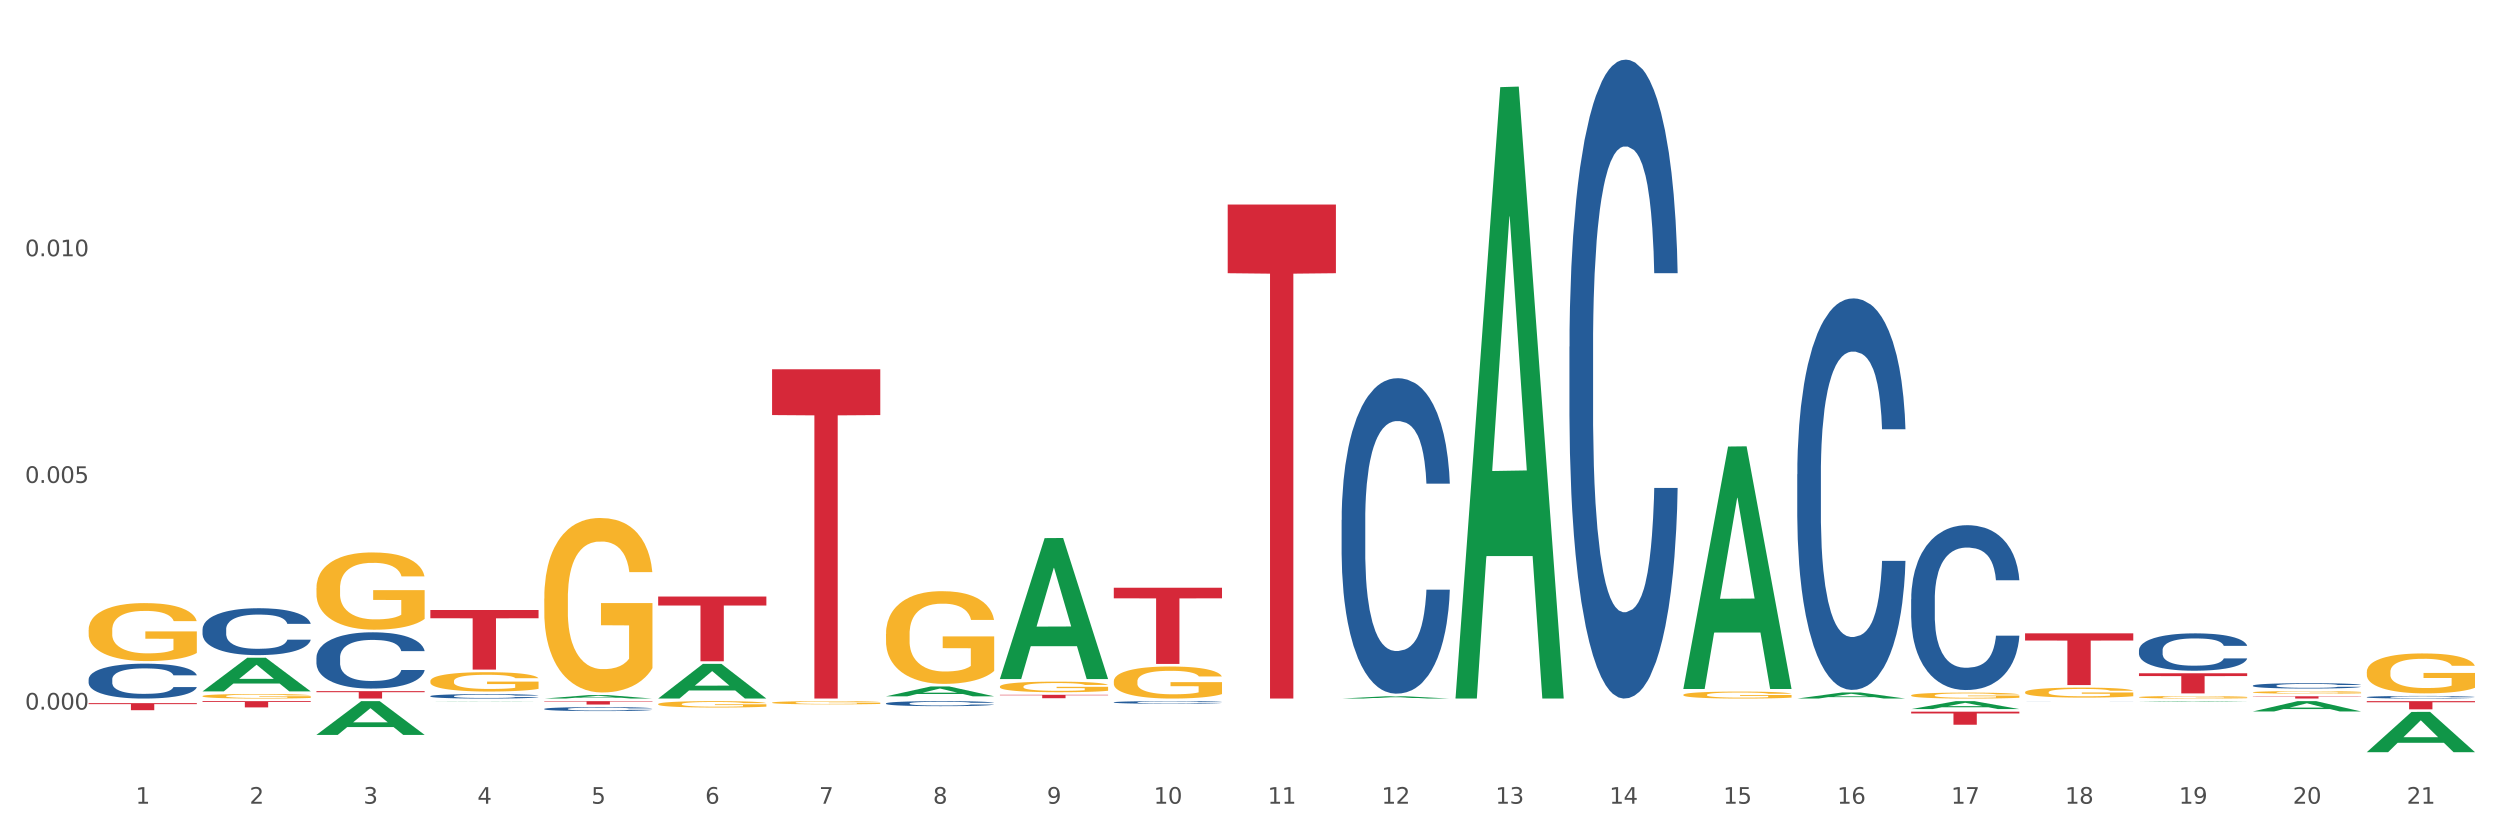 <?xml version="1.0" encoding="utf-8" standalone="no"?>
<!DOCTYPE svg PUBLIC "-//W3C//DTD SVG 1.1//EN"
  "http://www.w3.org/Graphics/SVG/1.1/DTD/svg11.dtd">
<svg xmlns:xlink="http://www.w3.org/1999/xlink" width="1080pt" height="360pt" viewBox="0 0 1080 360" xmlns="http://www.w3.org/2000/svg" version="1.1">
 <rect x="0" y="0" width="1080" height="360" fill="#333333" stroke="none"/>
 <defs>
  <style type="text/css">*{stroke-linejoin: round; stroke-linecap: butt}</style>
 </defs>
 <g id="figure_1">
  <g id="patch_1">
   <path d="M 0 360 
L 1080 360 
L 1080 0 
L 0 0 
z
" style="fill: #ffffff; stroke: #ffffff; stroke-linejoin: miter"/>
  </g>
  <g id="axes_1">
   <g id="matplotlib.axis_1">
    <g id="xtick_1">
     <g id="text_1">
      <!-- 1 -->
      <g style="fill: #4d4d4d" transform="translate(58.603 347.204) scale(0.096 -0.096)">
       <defs>
        <path id="DejaVuSans-31" d="M 794 531 
L 1825 531 
L 1825 4091 
L 703 3866 
L 703 4441 
L 1819 4666 
L 2450 4666 
L 2450 531 
L 3481 531 
L 3481 0 
L 794 0 
L 794 531 
z
" transform="scale(0.016)"/>
       </defs>
       <use xlink:href="#DejaVuSans-31"/>
      </g>
     </g>
    </g>
    <g id="xtick_2">
     <g id="text_2">
      <!-- 2 -->
      <g style="fill: #4d4d4d" transform="translate(107.811 347.204) scale(0.096 -0.096)">
       <defs>
        <path id="DejaVuSans-32" d="M 1228 531 
L 3431 531 
L 3431 0 
L 469 0 
L 469 531 
Q 828 903 1448 1529 
Q 2069 2156 2228 2338 
Q 2531 2678 2651 2914 
Q 2772 3150 2772 3378 
Q 2772 3750 2511 3984 
Q 2250 4219 1831 4219 
Q 1534 4219 1204 4116 
Q 875 4013 500 3803 
L 500 4441 
Q 881 4594 1212 4672 
Q 1544 4750 1819 4750 
Q 2544 4750 2975 4387 
Q 3406 4025 3406 3419 
Q 3406 3131 3298 2873 
Q 3191 2616 2906 2266 
Q 2828 2175 2409 1742 
Q 1991 1309 1228 531 
z
" transform="scale(0.016)"/>
       </defs>
       <use xlink:href="#DejaVuSans-32"/>
      </g>
     </g>
    </g>
    <g id="xtick_3">
     <g id="text_3">
      <!-- 3 -->
      <g style="fill: #4d4d4d" transform="translate(157.02 347.204) scale(0.096 -0.096)">
       <defs>
        <path id="DejaVuSans-33" d="M 2597 2516 
Q 3050 2419 3304 2112 
Q 3559 1806 3559 1356 
Q 3559 666 3084 287 
Q 2609 -91 1734 -91 
Q 1441 -91 1130 -33 
Q 819 25 488 141 
L 488 750 
Q 750 597 1062 519 
Q 1375 441 1716 441 
Q 2309 441 2620 675 
Q 2931 909 2931 1356 
Q 2931 1769 2642 2001 
Q 2353 2234 1838 2234 
L 1294 2234 
L 1294 2753 
L 1863 2753 
Q 2328 2753 2575 2939 
Q 2822 3125 2822 3475 
Q 2822 3834 2567 4026 
Q 2313 4219 1838 4219 
Q 1578 4219 1281 4162 
Q 984 4106 628 3988 
L 628 4550 
Q 988 4650 1302 4700 
Q 1616 4750 1894 4750 
Q 2613 4750 3031 4423 
Q 3450 4097 3450 3541 
Q 3450 3153 3228 2886 
Q 3006 2619 2597 2516 
z
" transform="scale(0.016)"/>
       </defs>
       <use xlink:href="#DejaVuSans-33"/>
      </g>
     </g>
    </g>
    <g id="xtick_4">
     <g id="text_4">
      <!-- 4 -->
      <g style="fill: #4d4d4d" transform="translate(206.228 347.204) scale(0.096 -0.096)">
       <defs>
        <path id="DejaVuSans-34" d="M 2419 4116 
L 825 1625 
L 2419 1625 
L 2419 4116 
z
M 2253 4666 
L 3047 4666 
L 3047 1625 
L 3713 1625 
L 3713 1100 
L 3047 1100 
L 3047 0 
L 2419 0 
L 2419 1100 
L 313 1100 
L 313 1709 
L 2253 4666 
z
" transform="scale(0.016)"/>
       </defs>
       <use xlink:href="#DejaVuSans-34"/>
      </g>
     </g>
    </g>
    <g id="xtick_5">
     <g id="text_5">
      <!-- 5 -->
      <g style="fill: #4d4d4d" transform="translate(255.437 347.204) scale(0.096 -0.096)">
       <defs>
        <path id="DejaVuSans-35" d="M 691 4666 
L 3169 4666 
L 3169 4134 
L 1269 4134 
L 1269 2991 
Q 1406 3038 1543 3061 
Q 1681 3084 1819 3084 
Q 2600 3084 3056 2656 
Q 3513 2228 3513 1497 
Q 3513 744 3044 326 
Q 2575 -91 1722 -91 
Q 1428 -91 1123 -41 
Q 819 9 494 109 
L 494 744 
Q 775 591 1075 516 
Q 1375 441 1709 441 
Q 2250 441 2565 725 
Q 2881 1009 2881 1497 
Q 2881 1984 2565 2268 
Q 2250 2553 1709 2553 
Q 1456 2553 1204 2497 
Q 953 2441 691 2322 
L 691 4666 
z
" transform="scale(0.016)"/>
       </defs>
       <use xlink:href="#DejaVuSans-35"/>
      </g>
     </g>
    </g>
    <g id="xtick_6">
     <g id="text_6">
      <!-- 6 -->
      <g style="fill: #4d4d4d" transform="translate(304.645 347.204) scale(0.096 -0.096)">
       <defs>
        <path id="DejaVuSans-36" d="M 2113 2584 
Q 1688 2584 1439 2293 
Q 1191 2003 1191 1497 
Q 1191 994 1439 701 
Q 1688 409 2113 409 
Q 2538 409 2786 701 
Q 3034 994 3034 1497 
Q 3034 2003 2786 2293 
Q 2538 2584 2113 2584 
z
M 3366 4563 
L 3366 3988 
Q 3128 4100 2886 4159 
Q 2644 4219 2406 4219 
Q 1781 4219 1451 3797 
Q 1122 3375 1075 2522 
Q 1259 2794 1537 2939 
Q 1816 3084 2150 3084 
Q 2853 3084 3261 2657 
Q 3669 2231 3669 1497 
Q 3669 778 3244 343 
Q 2819 -91 2113 -91 
Q 1303 -91 875 529 
Q 447 1150 447 2328 
Q 447 3434 972 4092 
Q 1497 4750 2381 4750 
Q 2619 4750 2861 4703 
Q 3103 4656 3366 4563 
z
" transform="scale(0.016)"/>
       </defs>
       <use xlink:href="#DejaVuSans-36"/>
      </g>
     </g>
    </g>
    <g id="xtick_7">
     <g id="text_7">
      <!-- 7 -->
      <g style="fill: #4d4d4d" transform="translate(353.854 347.204) scale(0.096 -0.096)">
       <defs>
        <path id="DejaVuSans-37" d="M 525 4666 
L 3525 4666 
L 3525 4397 
L 1831 0 
L 1172 0 
L 2766 4134 
L 525 4134 
L 525 4666 
z
" transform="scale(0.016)"/>
       </defs>
       <use xlink:href="#DejaVuSans-37"/>
      </g>
     </g>
    </g>
    <g id="xtick_8">
     <g id="text_8">
      <!-- 8 -->
      <g style="fill: #4d4d4d" transform="translate(403.062 347.204) scale(0.096 -0.096)">
       <defs>
        <path id="DejaVuSans-38" d="M 2034 2216 
Q 1584 2216 1326 1975 
Q 1069 1734 1069 1313 
Q 1069 891 1326 650 
Q 1584 409 2034 409 
Q 2484 409 2743 651 
Q 3003 894 3003 1313 
Q 3003 1734 2745 1975 
Q 2488 2216 2034 2216 
z
M 1403 2484 
Q 997 2584 770 2862 
Q 544 3141 544 3541 
Q 544 4100 942 4425 
Q 1341 4750 2034 4750 
Q 2731 4750 3128 4425 
Q 3525 4100 3525 3541 
Q 3525 3141 3298 2862 
Q 3072 2584 2669 2484 
Q 3125 2378 3379 2068 
Q 3634 1759 3634 1313 
Q 3634 634 3220 271 
Q 2806 -91 2034 -91 
Q 1263 -91 848 271 
Q 434 634 434 1313 
Q 434 1759 690 2068 
Q 947 2378 1403 2484 
z
M 1172 3481 
Q 1172 3119 1398 2916 
Q 1625 2713 2034 2713 
Q 2441 2713 2670 2916 
Q 2900 3119 2900 3481 
Q 2900 3844 2670 4047 
Q 2441 4250 2034 4250 
Q 1625 4250 1398 4047 
Q 1172 3844 1172 3481 
z
" transform="scale(0.016)"/>
       </defs>
       <use xlink:href="#DejaVuSans-38"/>
      </g>
     </g>
    </g>
    <g id="xtick_9">
     <g id="text_9">
      <!-- 9 -->
      <g style="fill: #4d4d4d" transform="translate(452.271 347.204) scale(0.096 -0.096)">
       <defs>
        <path id="DejaVuSans-39" d="M 703 97 
L 703 672 
Q 941 559 1184 500 
Q 1428 441 1663 441 
Q 2288 441 2617 861 
Q 2947 1281 2994 2138 
Q 2813 1869 2534 1725 
Q 2256 1581 1919 1581 
Q 1219 1581 811 2004 
Q 403 2428 403 3163 
Q 403 3881 828 4315 
Q 1253 4750 1959 4750 
Q 2769 4750 3195 4129 
Q 3622 3509 3622 2328 
Q 3622 1225 3098 567 
Q 2575 -91 1691 -91 
Q 1453 -91 1209 -44 
Q 966 3 703 97 
z
M 1959 2075 
Q 2384 2075 2632 2365 
Q 2881 2656 2881 3163 
Q 2881 3666 2632 3958 
Q 2384 4250 1959 4250 
Q 1534 4250 1286 3958 
Q 1038 3666 1038 3163 
Q 1038 2656 1286 2365 
Q 1534 2075 1959 2075 
z
" transform="scale(0.016)"/>
       </defs>
       <use xlink:href="#DejaVuSans-39"/>
      </g>
     </g>
    </g>
    <g id="xtick_10">
     <g id="text_10">
      <!-- 10 -->
      <g style="fill: #4d4d4d" transform="translate(498.425 347.204) scale(0.096 -0.096)">
       <defs>
        <path id="DejaVuSans-30" d="M 2034 4250 
Q 1547 4250 1301 3770 
Q 1056 3291 1056 2328 
Q 1056 1369 1301 889 
Q 1547 409 2034 409 
Q 2525 409 2770 889 
Q 3016 1369 3016 2328 
Q 3016 3291 2770 3770 
Q 2525 4250 2034 4250 
z
M 2034 4750 
Q 2819 4750 3233 4129 
Q 3647 3509 3647 2328 
Q 3647 1150 3233 529 
Q 2819 -91 2034 -91 
Q 1250 -91 836 529 
Q 422 1150 422 2328 
Q 422 3509 836 4129 
Q 1250 4750 2034 4750 
z
" transform="scale(0.016)"/>
       </defs>
       <use xlink:href="#DejaVuSans-31"/>
       <use xlink:href="#DejaVuSans-30" transform="translate(63.623 0)"/>
      </g>
     </g>
    </g>
    <g id="xtick_11">
     <g id="text_11">
      <!-- 11 -->
      <g style="fill: #4d4d4d" transform="translate(547.634 347.204) scale(0.096 -0.096)">
       <use xlink:href="#DejaVuSans-31"/>
       <use xlink:href="#DejaVuSans-31" transform="translate(63.623 0)"/>
      </g>
     </g>
    </g>
    <g id="xtick_12">
     <g id="text_12">
      <!-- 12 -->
      <g style="fill: #4d4d4d" transform="translate(596.842 347.204) scale(0.096 -0.096)">
       <use xlink:href="#DejaVuSans-31"/>
       <use xlink:href="#DejaVuSans-32" transform="translate(63.623 0)"/>
      </g>
     </g>
    </g>
    <g id="xtick_13">
     <g id="text_13">
      <!-- 13 -->
      <g style="fill: #4d4d4d" transform="translate(646.05 347.204) scale(0.096 -0.096)">
       <use xlink:href="#DejaVuSans-31"/>
       <use xlink:href="#DejaVuSans-33" transform="translate(63.623 0)"/>
      </g>
     </g>
    </g>
    <g id="xtick_14">
     <g id="text_14">
      <!-- 14 -->
      <g style="fill: #4d4d4d" transform="translate(695.259 347.204) scale(0.096 -0.096)">
       <use xlink:href="#DejaVuSans-31"/>
       <use xlink:href="#DejaVuSans-34" transform="translate(63.623 0)"/>
      </g>
     </g>
    </g>
    <g id="xtick_15">
     <g id="text_15">
      <!-- 15 -->
      <g style="fill: #4d4d4d" transform="translate(744.467 347.204) scale(0.096 -0.096)">
       <use xlink:href="#DejaVuSans-31"/>
       <use xlink:href="#DejaVuSans-35" transform="translate(63.623 0)"/>
      </g>
     </g>
    </g>
    <g id="xtick_16">
     <g id="text_16">
      <!-- 16 -->
      <g style="fill: #4d4d4d" transform="translate(793.676 347.204) scale(0.096 -0.096)">
       <use xlink:href="#DejaVuSans-31"/>
       <use xlink:href="#DejaVuSans-36" transform="translate(63.623 0)"/>
      </g>
     </g>
    </g>
    <g id="xtick_17">
     <g id="text_17">
      <!-- 17 -->
      <g style="fill: #4d4d4d" transform="translate(842.884 347.204) scale(0.096 -0.096)">
       <use xlink:href="#DejaVuSans-31"/>
       <use xlink:href="#DejaVuSans-37" transform="translate(63.623 0)"/>
      </g>
     </g>
    </g>
    <g id="xtick_18">
     <g id="text_18">
      <!-- 18 -->
      <g style="fill: #4d4d4d" transform="translate(892.093 347.204) scale(0.096 -0.096)">
       <use xlink:href="#DejaVuSans-31"/>
       <use xlink:href="#DejaVuSans-38" transform="translate(63.623 0)"/>
      </g>
     </g>
    </g>
    <g id="xtick_19">
     <g id="text_19">
      <!-- 19 -->
      <g style="fill: #4d4d4d" transform="translate(941.301 347.204) scale(0.096 -0.096)">
       <use xlink:href="#DejaVuSans-31"/>
       <use xlink:href="#DejaVuSans-39" transform="translate(63.623 0)"/>
      </g>
     </g>
    </g>
    <g id="xtick_20">
     <g id="text_20">
      <!-- 20 -->
      <g style="fill: #4d4d4d" transform="translate(990.51 347.204) scale(0.096 -0.096)">
       <use xlink:href="#DejaVuSans-32"/>
       <use xlink:href="#DejaVuSans-30" transform="translate(63.623 0)"/>
      </g>
     </g>
    </g>
    <g id="xtick_21">
     <g id="text_21">
      <!-- 21 -->
      <g style="fill: #4d4d4d" transform="translate(1039.718 347.204) scale(0.096 -0.096)">
       <use xlink:href="#DejaVuSans-32"/>
       <use xlink:href="#DejaVuSans-31" transform="translate(63.623 0)"/>
      </g>
     </g>
    </g>
    <g id="xtick_22"/>
    <g id="xtick_23"/>
    <g id="xtick_24"/>
    <g id="xtick_25"/>
    <g id="xtick_26"/>
    <g id="xtick_27"/>
    <g id="xtick_28"/>
    <g id="xtick_29"/>
    <g id="xtick_30"/>
    <g id="xtick_31"/>
    <g id="xtick_32"/>
    <g id="xtick_33"/>
    <g id="xtick_34"/>
    <g id="xtick_35"/>
    <g id="xtick_36"/>
    <g id="xtick_37"/>
    <g id="xtick_38"/>
    <g id="xtick_39"/>
    <g id="xtick_40"/>
    <g id="xtick_41"/>
   </g>
   <g id="matplotlib.axis_2">
    <g id="ytick_1">
     <g id="text_22">
      <!-- 0.000 -->
      <g style="fill: #4d4d4d" transform="translate(10.8 306.537) scale(0.096 -0.096)">
       <defs>
        <path id="DejaVuSans-2e" d="M 684 794 
L 1344 794 
L 1344 0 
L 684 0 
L 684 794 
z
" transform="scale(0.016)"/>
       </defs>
       <use xlink:href="#DejaVuSans-30"/>
       <use xlink:href="#DejaVuSans-2e" transform="translate(63.623 0)"/>
       <use xlink:href="#DejaVuSans-30" transform="translate(95.41 0)"/>
       <use xlink:href="#DejaVuSans-30" transform="translate(159.033 0)"/>
       <use xlink:href="#DejaVuSans-30" transform="translate(222.656 0)"/>
      </g>
     </g>
    </g>
    <g id="ytick_2">
     <g id="text_23">
      <!-- 0.005 -->
      <g style="fill: #4d4d4d" transform="translate(10.8 208.616) scale(0.096 -0.096)">
       <use xlink:href="#DejaVuSans-30"/>
       <use xlink:href="#DejaVuSans-2e" transform="translate(63.623 0)"/>
       <use xlink:href="#DejaVuSans-30" transform="translate(95.41 0)"/>
       <use xlink:href="#DejaVuSans-30" transform="translate(159.033 0)"/>
       <use xlink:href="#DejaVuSans-35" transform="translate(222.656 0)"/>
      </g>
     </g>
    </g>
    <g id="ytick_3">
     <g id="text_24">
      <!-- 0.010 -->
      <g style="fill: #4d4d4d" transform="translate(10.8 110.695) scale(0.096 -0.096)">
       <use xlink:href="#DejaVuSans-30"/>
       <use xlink:href="#DejaVuSans-2e" transform="translate(63.623 0)"/>
       <use xlink:href="#DejaVuSans-30" transform="translate(95.41 0)"/>
       <use xlink:href="#DejaVuSans-31" transform="translate(159.033 0)"/>
       <use xlink:href="#DejaVuSans-30" transform="translate(222.656 0)"/>
      </g>
     </g>
    </g>
    <g id="ytick_4"/>
    <g id="ytick_5"/>
    <g id="ytick_6"/>
   </g>
   <g id="PolyCollection_1">
    <path d="M 87.491 298.662 
L 87.54 298.648 
L 106.817 284.139 
L 114.817 284.126 
L 134.239 298.69 
L 124.986 298.69 
L 120.793 295.298 
L 100.889 295.298 
L 100.745 295.353 
L 96.696 298.69 
L 87.491 298.69 
L 87.491 298.662 
L 103.395 293.274 
L 118.287 293.261 
L 110.914 287.23 
L 110.817 287.203 
L 110.721 287.244 
L 103.347 293.261 
L 103.395 293.274 
L 87.491 298.662 
z
" clip-path="url(#pc2ee1ee6a8)" style="fill: #109648"/>
    <path d="M 333.534 159.537 
L 380.282 159.537 
L 380.282 179.305 
L 361.893 179.438 
L 361.893 301.781 
L 351.812 301.781 
L 351.812 179.438 
L 333.534 179.305 
L 333.534 159.671 
L 333.534 159.537 
z
" clip-path="url(#pc2ee1ee6a8)" style="fill: #d62839"/>
    <path d="M 431.951 300.158 
L 478.699 300.158 
L 478.699 300.363 
L 460.31 300.364 
L 460.31 301.63 
L 450.229 301.63 
L 450.229 300.364 
L 431.951 300.363 
L 431.951 300.159 
L 431.951 300.158 
z
" clip-path="url(#pc2ee1ee6a8)" style="fill: #d62839"/>
    <path d="M 530.367 88.369 
L 577.116 88.369 
L 577.116 118.026 
L 558.726 118.227 
L 558.726 301.781 
L 548.646 301.781 
L 548.646 118.227 
L 530.367 118.026 
L 530.367 88.569 
L 530.367 88.369 
z
" clip-path="url(#pc2ee1ee6a8)" style="fill: #d62839"/>
    <path d="M 825.618 307.437 
L 872.366 307.437 
L 872.366 308.223 
L 853.977 308.229 
L 853.977 313.093 
L 843.896 313.093 
L 843.896 308.229 
L 825.618 308.223 
L 825.618 307.443 
L 825.618 307.437 
z
" clip-path="url(#pc2ee1ee6a8)" style="fill: #d62839"/>
    <path d="M 874.827 273.606 
L 921.575 273.606 
L 921.575 276.709 
L 903.186 276.73 
L 903.186 295.936 
L 893.105 295.936 
L 893.105 276.73 
L 874.827 276.709 
L 874.827 273.627 
L 874.827 273.606 
z
" clip-path="url(#pc2ee1ee6a8)" style="fill: #d62839"/>
    <path d="M 924.035 290.864 
L 970.783 290.864 
L 970.783 292.071 
L 952.394 292.079 
L 952.394 299.552 
L 942.313 299.552 
L 942.313 292.079 
L 924.035 292.071 
L 924.035 290.872 
L 924.035 290.864 
z
" clip-path="url(#pc2ee1ee6a8)" style="fill: #d62839"/>
    <path d="M 973.244 300.777 
L 1019.992 300.777 
L 1019.992 300.917 
L 1001.603 300.918 
L 1001.603 301.781 
L 991.522 301.781 
L 991.522 300.918 
L 973.244 300.917 
L 973.244 300.778 
L 973.244 300.777 
z
" clip-path="url(#pc2ee1ee6a8)" style="fill: #d62839"/>
    <path d="M 1022.452 302.89 
L 1069.2 302.89 
L 1069.2 303.381 
L 1050.811 303.384 
L 1050.811 306.421 
L 1040.73 306.421 
L 1040.73 303.384 
L 1022.452 303.381 
L 1022.452 302.893 
L 1022.452 302.89 
z
" clip-path="url(#pc2ee1ee6a8)" style="fill: #d62839"/>
    <path d="M 924.035 301.178 
L 924.09 301.177 
L 924.09 301.14 
L 924.201 301.109 
L 924.753 301.032 
L 925.58 300.968 
L 926.188 300.935 
L 926.795 300.907 
L 927.512 300.879 
L 928.395 300.851 
L 929.996 300.809 
L 930.989 300.787 
L 932.204 300.765 
L 934.411 300.732 
L 936.012 300.714 
L 937.668 300.698 
L 940.372 300.68 
L 942.138 300.672 
L 944.015 300.665 
L 946.278 300.661 
L 947.989 300.66 
L 951.742 300.663 
L 954.943 300.673 
L 956.488 300.68 
L 958.475 300.692 
L 959.524 300.7 
L 961.235 300.717 
L 963.001 300.738 
L 964.215 300.757 
L 966.037 300.791 
L 967.416 300.826 
L 968.686 300.869 
L 969.348 300.899 
L 969.845 300.926 
L 970.286 300.958 
L 970.728 301.008 
L 960.793 301.008 
L 960.407 300.973 
L 959.8 300.939 
L 958.917 300.906 
L 958.144 300.885 
L 956.819 300.86 
L 955.605 300.844 
L 954.336 300.831 
L 952.79 300.821 
L 951.576 300.816 
L 949.865 300.812 
L 946.498 300.813 
L 944.236 300.821 
L 942.69 300.831 
L 941.697 300.84 
L 940.814 300.851 
L 939.82 300.865 
L 938.661 300.887 
L 937.833 300.906 
L 937.005 300.931 
L 936.343 300.955 
L 935.736 300.984 
L 935.239 301.014 
L 934.853 301.046 
L 934.522 301.085 
L 934.246 301.15 
L 934.246 301.29 
L 934.356 301.322 
L 934.632 301.364 
L 934.963 301.395 
L 935.515 301.433 
L 936.012 301.459 
L 936.95 301.496 
L 937.999 301.526 
L 938.827 301.546 
L 939.655 301.562 
L 941.09 301.585 
L 942.69 301.603 
L 944.07 301.614 
L 945.946 301.625 
L 947.216 301.629 
L 948.32 301.631 
L 951.024 301.631 
L 952.956 301.628 
L 955.108 301.621 
L 956.764 301.611 
L 958.144 301.6 
L 959.689 301.582 
L 960.683 301.564 
L 960.683 301.35 
L 948.541 301.349 
L 948.541 301.207 
L 970.783 301.207 
L 970.783 301.625 
L 969.845 301.646 
L 968.796 301.666 
L 967.692 301.683 
L 966.037 301.704 
L 964.05 301.725 
L 962.283 301.739 
L 960.407 301.752 
L 958.199 301.763 
L 955.329 301.773 
L 953.563 301.777 
L 951.355 301.78 
L 948.761 301.781 
L 946.498 301.779 
L 944.291 301.774 
L 941.973 301.765 
L 939.71 301.752 
L 937.999 301.738 
L 936.288 301.722 
L 934.466 301.7 
L 933.031 301.68 
L 931.928 301.661 
L 930.713 301.638 
L 929.389 301.607 
L 928.395 301.58 
L 927.512 301.551 
L 926.574 301.514 
L 925.912 301.482 
L 925.249 301.442 
L 924.863 301.413 
L 924.421 301.367 
L 924.09 301.302 
L 924.035 301.178 
z
" clip-path="url(#pc2ee1ee6a8)" style="fill: #f7b32b"/>
    <path d="M 874.827 299.045 
L 874.882 299.041 
L 874.882 298.899 
L 874.992 298.776 
L 875.544 298.48 
L 876.372 298.234 
L 876.979 298.104 
L 877.586 297.997 
L 878.304 297.89 
L 879.187 297.78 
L 880.787 297.618 
L 881.781 297.535 
L 882.995 297.448 
L 885.203 297.321 
L 886.803 297.25 
L 888.459 297.191 
L 891.164 297.119 
L 892.93 297.088 
L 894.806 297.064 
L 897.069 297.048 
L 898.78 297.044 
L 902.533 297.056 
L 905.734 297.092 
L 907.28 297.119 
L 909.267 297.167 
L 910.315 297.198 
L 912.026 297.262 
L 913.793 297.345 
L 915.007 297.416 
L 916.828 297.55 
L 918.208 297.685 
L 919.477 297.851 
L 920.14 297.965 
L 920.636 298.072 
L 921.078 298.195 
L 921.519 298.389 
L 911.585 298.389 
L 911.198 298.25 
L 910.591 298.12 
L 909.708 297.993 
L 908.936 297.914 
L 907.611 297.815 
L 906.397 297.752 
L 905.127 297.705 
L 903.582 297.665 
L 902.368 297.645 
L 900.657 297.629 
L 897.29 297.633 
L 895.027 297.665 
L 893.482 297.705 
L 892.488 297.74 
L 891.605 297.78 
L 890.612 297.835 
L 889.453 297.918 
L 888.625 297.993 
L 887.797 298.088 
L 887.135 298.183 
L 886.527 298.294 
L 886.031 298.412 
L 885.644 298.535 
L 885.313 298.685 
L 885.037 298.934 
L 885.037 299.476 
L 885.148 299.598 
L 885.424 299.761 
L 885.755 299.883 
L 886.307 300.029 
L 886.803 300.128 
L 887.742 300.271 
L 888.79 300.389 
L 889.618 300.464 
L 890.446 300.528 
L 891.881 300.615 
L 893.482 300.686 
L 894.861 300.729 
L 896.738 300.769 
L 898.007 300.785 
L 899.111 300.793 
L 901.816 300.793 
L 903.747 300.781 
L 905.9 300.753 
L 907.556 300.717 
L 908.936 300.674 
L 910.481 300.603 
L 911.474 300.536 
L 911.474 299.709 
L 899.332 299.705 
L 899.332 299.156 
L 921.575 299.156 
L 921.575 300.769 
L 920.636 300.852 
L 919.588 300.927 
L 918.484 300.994 
L 916.828 301.077 
L 914.841 301.156 
L 913.075 301.212 
L 911.198 301.259 
L 908.991 301.303 
L 906.121 301.342 
L 904.355 301.358 
L 902.147 301.37 
L 899.553 301.374 
L 897.29 301.366 
L 895.082 301.346 
L 892.764 301.311 
L 890.501 301.259 
L 888.79 301.208 
L 887.079 301.144 
L 885.258 301.061 
L 883.823 300.982 
L 882.719 300.911 
L 881.505 300.82 
L 880.18 300.702 
L 879.187 300.595 
L 878.304 300.484 
L 877.365 300.342 
L 876.703 300.219 
L 876.041 300.065 
L 875.655 299.95 
L 875.213 299.772 
L 874.882 299.523 
L 874.827 299.045 
z
" clip-path="url(#pc2ee1ee6a8)" style="fill: #f7b32b"/>
    <path d="M 825.618 300.397 
L 825.673 300.394 
L 825.673 300.31 
L 825.784 300.237 
L 826.336 300.06 
L 827.164 299.915 
L 827.771 299.837 
L 828.378 299.774 
L 829.095 299.71 
L 829.978 299.644 
L 831.579 299.548 
L 832.572 299.498 
L 833.787 299.447 
L 835.994 299.372 
L 837.595 299.329 
L 839.251 299.294 
L 841.955 299.252 
L 843.721 299.233 
L 845.598 299.219 
L 847.861 299.209 
L 849.572 299.207 
L 853.325 299.214 
L 856.526 299.235 
L 858.071 299.252 
L 860.058 299.28 
L 861.107 299.299 
L 862.818 299.336 
L 864.584 299.386 
L 865.798 299.428 
L 867.62 299.508 
L 868.999 299.588 
L 870.269 299.687 
L 870.931 299.755 
L 871.428 299.818 
L 871.869 299.891 
L 872.311 300.006 
L 862.376 300.006 
L 861.99 299.924 
L 861.383 299.846 
L 860.5 299.771 
L 859.727 299.724 
L 858.403 299.665 
L 857.188 299.628 
L 855.919 299.6 
L 854.373 299.576 
L 853.159 299.564 
L 851.448 299.555 
L 848.082 299.557 
L 845.819 299.576 
L 844.273 299.6 
L 843.28 299.621 
L 842.397 299.644 
L 841.403 299.677 
L 840.244 299.726 
L 839.416 299.771 
L 838.588 299.828 
L 837.926 299.884 
L 837.319 299.95 
L 836.822 300.02 
L 836.436 300.093 
L 836.105 300.183 
L 835.829 300.331 
L 835.829 300.653 
L 835.939 300.726 
L 836.215 300.822 
L 836.546 300.895 
L 837.098 300.982 
L 837.595 301.041 
L 838.533 301.125 
L 839.582 301.196 
L 840.41 301.241 
L 841.238 301.278 
L 842.673 301.33 
L 844.273 301.372 
L 845.653 301.398 
L 847.53 301.422 
L 848.799 301.431 
L 849.903 301.436 
L 852.607 301.436 
L 854.539 301.429 
L 856.692 301.412 
L 858.347 301.391 
L 859.727 301.365 
L 861.273 301.323 
L 862.266 301.283 
L 862.266 300.791 
L 850.124 300.789 
L 850.124 300.462 
L 872.366 300.462 
L 872.366 301.422 
L 871.428 301.471 
L 870.379 301.516 
L 869.275 301.556 
L 867.62 301.605 
L 865.633 301.652 
L 863.867 301.685 
L 861.99 301.713 
L 859.782 301.739 
L 856.912 301.762 
L 855.146 301.772 
L 852.938 301.779 
L 850.344 301.781 
L 848.082 301.777 
L 845.874 301.765 
L 843.556 301.744 
L 841.293 301.713 
L 839.582 301.682 
L 837.871 301.645 
L 836.05 301.596 
L 834.615 301.548 
L 833.511 301.506 
L 832.296 301.452 
L 830.972 301.382 
L 829.978 301.318 
L 829.095 301.252 
L 828.157 301.168 
L 827.495 301.095 
L 826.832 301.003 
L 826.446 300.935 
L 826.005 300.829 
L 825.673 300.681 
L 825.618 300.397 
z
" clip-path="url(#pc2ee1ee6a8)" style="fill: #f7b32b"/>
    <path d="M 727.201 300.159 
L 727.256 300.156 
L 727.256 300.057 
L 727.367 299.971 
L 727.919 299.765 
L 728.747 299.594 
L 729.354 299.503 
L 729.961 299.429 
L 730.678 299.354 
L 731.561 299.277 
L 733.162 299.164 
L 734.156 299.106 
L 735.37 299.046 
L 737.577 298.958 
L 739.178 298.908 
L 740.834 298.867 
L 743.538 298.817 
L 745.304 298.795 
L 747.181 298.779 
L 749.444 298.767 
L 751.155 298.765 
L 754.908 298.773 
L 758.109 298.798 
L 759.654 298.817 
L 761.641 298.85 
L 762.69 298.872 
L 764.401 298.916 
L 766.167 298.974 
L 767.381 299.024 
L 769.203 299.117 
L 770.583 299.211 
L 771.852 299.327 
L 772.514 299.407 
L 773.011 299.481 
L 773.453 299.566 
L 773.894 299.701 
L 763.959 299.701 
L 763.573 299.605 
L 762.966 299.514 
L 762.083 299.426 
L 761.31 299.371 
L 759.986 299.302 
L 758.771 299.258 
L 757.502 299.225 
L 755.957 299.197 
L 754.742 299.183 
L 753.031 299.172 
L 749.665 299.175 
L 747.402 299.197 
L 745.856 299.225 
L 744.863 299.25 
L 743.98 299.277 
L 742.986 299.316 
L 741.827 299.374 
L 740.999 299.426 
L 740.172 299.492 
L 739.509 299.558 
L 738.902 299.635 
L 738.405 299.718 
L 738.019 299.803 
L 737.688 299.908 
L 737.412 300.082 
L 737.412 300.459 
L 737.522 300.544 
L 737.798 300.657 
L 738.129 300.743 
L 738.681 300.845 
L 739.178 300.913 
L 740.116 301.013 
L 741.165 301.095 
L 741.993 301.148 
L 742.821 301.192 
L 744.256 301.252 
L 745.856 301.302 
L 747.236 301.332 
L 749.113 301.36 
L 750.382 301.371 
L 751.486 301.376 
L 754.19 301.376 
L 756.122 301.368 
L 758.275 301.349 
L 759.93 301.324 
L 761.31 301.294 
L 762.856 301.244 
L 763.849 301.197 
L 763.849 300.621 
L 751.707 300.619 
L 751.707 300.236 
L 773.949 300.236 
L 773.949 301.36 
L 773.011 301.418 
L 771.962 301.47 
L 770.859 301.517 
L 769.203 301.575 
L 767.216 301.63 
L 765.45 301.668 
L 763.573 301.701 
L 761.365 301.732 
L 758.495 301.759 
L 756.729 301.77 
L 754.522 301.778 
L 751.928 301.781 
L 749.665 301.776 
L 747.457 301.762 
L 745.139 301.737 
L 742.876 301.701 
L 741.165 301.666 
L 739.454 301.621 
L 737.633 301.564 
L 736.198 301.509 
L 735.094 301.459 
L 733.88 301.396 
L 732.555 301.313 
L 731.561 301.239 
L 730.678 301.161 
L 729.74 301.062 
L 729.078 300.977 
L 728.416 300.869 
L 728.029 300.79 
L 727.588 300.666 
L 727.256 300.492 
L 727.201 300.159 
z
" clip-path="url(#pc2ee1ee6a8)" style="fill: #f7b32b"/>
    <path d="M 481.159 294.329 
L 481.214 294.317 
L 481.214 293.861 
L 481.325 293.469 
L 481.877 292.52 
L 482.704 291.736 
L 483.312 291.318 
L 483.919 290.977 
L 484.636 290.635 
L 485.519 290.281 
L 487.12 289.762 
L 488.113 289.496 
L 489.328 289.218 
L 491.535 288.813 
L 493.136 288.585 
L 494.792 288.396 
L 497.496 288.168 
L 499.262 288.067 
L 501.139 287.991 
L 503.402 287.94 
L 505.113 287.927 
L 508.866 287.965 
L 512.067 288.079 
L 513.612 288.168 
L 515.599 288.32 
L 516.648 288.421 
L 518.359 288.623 
L 520.125 288.889 
L 521.339 289.117 
L 523.161 289.547 
L 524.54 289.977 
L 525.81 290.508 
L 526.472 290.875 
L 526.969 291.217 
L 527.41 291.609 
L 527.852 292.229 
L 517.917 292.229 
L 517.531 291.786 
L 516.924 291.369 
L 516.041 290.964 
L 515.268 290.711 
L 513.943 290.395 
L 512.729 290.192 
L 511.46 290.04 
L 509.914 289.914 
L 508.7 289.851 
L 506.989 289.8 
L 503.622 289.813 
L 501.359 289.914 
L 499.814 290.04 
L 498.821 290.154 
L 497.938 290.281 
L 496.944 290.458 
L 495.785 290.723 
L 494.957 290.964 
L 494.129 291.268 
L 493.467 291.571 
L 492.86 291.925 
L 492.363 292.305 
L 491.977 292.697 
L 491.646 293.178 
L 491.37 293.975 
L 491.37 295.708 
L 491.48 296.101 
L 491.756 296.619 
L 492.087 297.011 
L 492.639 297.48 
L 493.136 297.796 
L 494.074 298.251 
L 495.123 298.631 
L 495.951 298.871 
L 496.779 299.074 
L 498.214 299.352 
L 499.814 299.58 
L 501.194 299.719 
L 503.07 299.846 
L 504.34 299.896 
L 505.444 299.921 
L 508.148 299.921 
L 510.08 299.883 
L 512.232 299.795 
L 513.888 299.681 
L 515.268 299.542 
L 516.813 299.314 
L 517.807 299.099 
L 517.807 296.455 
L 505.664 296.442 
L 505.664 294.684 
L 527.907 294.684 
L 527.907 299.846 
L 526.969 300.111 
L 525.92 300.352 
L 524.816 300.567 
L 523.161 300.832 
L 521.174 301.085 
L 519.407 301.263 
L 517.531 301.414 
L 515.323 301.554 
L 512.453 301.68 
L 510.687 301.731 
L 508.479 301.769 
L 505.885 301.781 
L 503.622 301.756 
L 501.415 301.693 
L 499.097 301.579 
L 496.834 301.414 
L 495.123 301.25 
L 493.412 301.047 
L 491.59 300.782 
L 490.155 300.529 
L 489.052 300.301 
L 487.837 300.01 
L 486.513 299.63 
L 485.519 299.289 
L 484.636 298.935 
L 483.698 298.479 
L 483.036 298.087 
L 482.373 297.593 
L 481.987 297.227 
L 481.545 296.657 
L 481.214 295.86 
L 481.159 294.329 
z
" clip-path="url(#pc2ee1ee6a8)" style="fill: #f7b32b"/>
    <path d="M 431.951 296.585 
L 432.006 296.581 
L 432.006 296.43 
L 432.116 296.3 
L 432.668 295.987 
L 433.496 295.727 
L 434.103 295.589 
L 434.71 295.476 
L 435.428 295.363 
L 436.311 295.246 
L 437.911 295.074 
L 438.905 294.987 
L 440.119 294.895 
L 442.327 294.761 
L 443.927 294.685 
L 445.583 294.623 
L 448.288 294.547 
L 450.054 294.514 
L 451.93 294.489 
L 454.193 294.472 
L 455.904 294.468 
L 459.657 294.48 
L 462.858 294.518 
L 464.404 294.547 
L 466.391 294.597 
L 467.439 294.631 
L 469.15 294.698 
L 470.916 294.786 
L 472.131 294.861 
L 473.952 295.003 
L 475.332 295.146 
L 476.601 295.321 
L 477.264 295.443 
L 477.76 295.556 
L 478.202 295.685 
L 478.643 295.89 
L 468.709 295.89 
L 468.322 295.744 
L 467.715 295.606 
L 466.832 295.472 
L 466.06 295.388 
L 464.735 295.284 
L 463.521 295.217 
L 462.251 295.167 
L 460.706 295.125 
L 459.492 295.104 
L 457.781 295.087 
L 454.414 295.091 
L 452.151 295.125 
L 450.606 295.167 
L 449.612 295.204 
L 448.729 295.246 
L 447.736 295.305 
L 446.577 295.392 
L 445.749 295.472 
L 444.921 295.572 
L 444.259 295.673 
L 443.651 295.79 
L 443.155 295.916 
L 442.768 296.045 
L 442.437 296.204 
L 442.161 296.468 
L 442.161 297.041 
L 442.272 297.171 
L 442.548 297.342 
L 442.879 297.472 
L 443.431 297.627 
L 443.927 297.731 
L 444.866 297.882 
L 445.914 298.008 
L 446.742 298.087 
L 447.57 298.154 
L 449.005 298.246 
L 450.606 298.321 
L 451.985 298.367 
L 453.862 298.409 
L 455.131 298.426 
L 456.235 298.434 
L 458.94 298.434 
L 460.871 298.422 
L 463.024 298.393 
L 464.68 298.355 
L 466.06 298.309 
L 467.605 298.234 
L 468.598 298.162 
L 468.598 297.288 
L 456.456 297.284 
L 456.456 296.702 
L 478.699 296.702 
L 478.699 298.409 
L 477.76 298.497 
L 476.712 298.577 
L 475.608 298.648 
L 473.952 298.736 
L 471.965 298.819 
L 470.199 298.878 
L 468.322 298.928 
L 466.115 298.974 
L 463.245 299.016 
L 461.479 299.033 
L 459.271 299.045 
L 456.677 299.05 
L 454.414 299.041 
L 452.206 299.02 
L 449.888 298.983 
L 447.625 298.928 
L 445.914 298.874 
L 444.203 298.807 
L 442.382 298.719 
L 440.947 298.635 
L 439.843 298.56 
L 438.629 298.464 
L 437.304 298.338 
L 436.311 298.225 
L 435.428 298.108 
L 434.489 297.957 
L 433.827 297.828 
L 433.165 297.665 
L 432.778 297.543 
L 432.337 297.355 
L 432.006 297.091 
L 431.951 296.585 
z
" clip-path="url(#pc2ee1ee6a8)" style="fill: #f7b32b"/>
    <path d="M 382.742 273.894 
L 382.797 273.857 
L 382.797 272.54 
L 382.908 271.406 
L 383.46 268.663 
L 384.288 266.395 
L 384.895 265.188 
L 385.502 264.2 
L 386.219 263.212 
L 387.102 262.188 
L 388.703 260.688 
L 389.696 259.92 
L 390.911 259.115 
L 393.118 257.944 
L 394.719 257.286 
L 396.375 256.737 
L 399.079 256.079 
L 400.845 255.786 
L 402.722 255.567 
L 404.985 255.42 
L 406.696 255.384 
L 410.449 255.493 
L 413.65 255.823 
L 415.195 256.079 
L 417.182 256.518 
L 418.231 256.81 
L 419.942 257.396 
L 421.708 258.164 
L 422.922 258.822 
L 424.744 260.066 
L 426.123 261.31 
L 427.393 262.846 
L 428.055 263.907 
L 428.552 264.895 
L 428.993 266.029 
L 429.435 267.821 
L 419.5 267.821 
L 419.114 266.541 
L 418.507 265.334 
L 417.624 264.163 
L 416.851 263.432 
L 415.526 262.517 
L 414.312 261.932 
L 413.043 261.493 
L 411.497 261.127 
L 410.283 260.944 
L 408.572 260.798 
L 405.205 260.834 
L 402.943 261.127 
L 401.397 261.493 
L 400.404 261.822 
L 399.521 262.188 
L 398.527 262.7 
L 397.368 263.468 
L 396.54 264.163 
L 395.712 265.041 
L 395.05 265.919 
L 394.443 266.943 
L 393.946 268.041 
L 393.56 269.175 
L 393.229 270.565 
L 392.953 272.87 
L 392.953 277.881 
L 393.063 279.015 
L 393.339 280.515 
L 393.67 281.649 
L 394.222 283.003 
L 394.719 283.917 
L 395.657 285.234 
L 396.706 286.332 
L 397.534 287.027 
L 398.362 287.612 
L 399.797 288.417 
L 401.397 289.075 
L 402.777 289.478 
L 404.654 289.843 
L 405.923 289.99 
L 407.027 290.063 
L 409.731 290.063 
L 411.663 289.953 
L 413.816 289.697 
L 415.471 289.368 
L 416.851 288.965 
L 418.396 288.307 
L 419.39 287.685 
L 419.39 280.04 
L 407.248 280.003 
L 407.248 274.918 
L 429.49 274.918 
L 429.49 289.843 
L 428.552 290.612 
L 427.503 291.307 
L 426.399 291.929 
L 424.744 292.697 
L 422.757 293.428 
L 420.991 293.941 
L 419.114 294.38 
L 416.906 294.782 
L 414.036 295.148 
L 412.27 295.294 
L 410.062 295.404 
L 407.468 295.44 
L 405.205 295.367 
L 402.998 295.184 
L 400.68 294.855 
L 398.417 294.38 
L 396.706 293.904 
L 394.995 293.319 
L 393.174 292.55 
L 391.739 291.819 
L 390.635 291.16 
L 389.42 290.319 
L 388.096 289.222 
L 387.102 288.234 
L 386.219 287.21 
L 385.281 285.893 
L 384.619 284.759 
L 383.956 283.332 
L 383.57 282.271 
L 383.128 280.625 
L 382.797 278.32 
L 382.742 273.894 
z
" clip-path="url(#pc2ee1ee6a8)" style="fill: #f7b32b"/>
    <path d="M 333.534 303.535 
L 333.589 303.534 
L 333.589 303.488 
L 333.699 303.449 
L 334.251 303.353 
L 335.079 303.274 
L 335.686 303.232 
L 336.293 303.197 
L 337.011 303.163 
L 337.894 303.127 
L 339.494 303.075 
L 340.488 303.048 
L 341.702 303.02 
L 343.91 302.979 
L 345.51 302.956 
L 347.166 302.937 
L 349.871 302.914 
L 351.637 302.904 
L 353.513 302.896 
L 355.776 302.891 
L 357.487 302.89 
L 361.24 302.894 
L 364.441 302.905 
L 365.987 302.914 
L 367.974 302.929 
L 369.022 302.94 
L 370.733 302.96 
L 372.5 302.987 
L 373.714 303.01 
L 375.535 303.053 
L 376.915 303.096 
L 378.184 303.15 
L 378.847 303.187 
L 379.343 303.221 
L 379.785 303.261 
L 380.227 303.324 
L 370.292 303.324 
L 369.906 303.279 
L 369.298 303.237 
L 368.415 303.196 
L 367.643 303.17 
L 366.318 303.139 
L 365.104 303.118 
L 363.834 303.103 
L 362.289 303.09 
L 361.075 303.084 
L 359.364 303.079 
L 355.997 303.08 
L 353.734 303.09 
L 352.189 303.103 
L 351.195 303.114 
L 350.312 303.127 
L 349.319 303.145 
L 348.16 303.172 
L 347.332 303.196 
L 346.504 303.227 
L 345.842 303.257 
L 345.234 303.293 
L 344.738 303.331 
L 344.351 303.371 
L 344.02 303.419 
L 343.744 303.5 
L 343.744 303.674 
L 343.855 303.714 
L 344.131 303.766 
L 344.462 303.806 
L 345.014 303.853 
L 345.51 303.885 
L 346.449 303.931 
L 347.497 303.969 
L 348.325 303.993 
L 349.153 304.014 
L 350.588 304.042 
L 352.189 304.065 
L 353.569 304.079 
L 355.445 304.092 
L 356.715 304.097 
L 357.818 304.099 
L 360.523 304.099 
L 362.455 304.095 
L 364.607 304.086 
L 366.263 304.075 
L 367.643 304.061 
L 369.188 304.038 
L 370.181 304.016 
L 370.181 303.75 
L 358.039 303.748 
L 358.039 303.571 
L 380.282 303.571 
L 380.282 304.092 
L 379.343 304.118 
L 378.295 304.143 
L 377.191 304.164 
L 375.535 304.191 
L 373.548 304.217 
L 371.782 304.234 
L 369.906 304.25 
L 367.698 304.264 
L 364.828 304.277 
L 363.062 304.282 
L 360.854 304.285 
L 358.26 304.287 
L 355.997 304.284 
L 353.789 304.278 
L 351.471 304.266 
L 349.208 304.25 
L 347.497 304.233 
L 345.786 304.213 
L 343.965 304.186 
L 342.53 304.16 
L 341.426 304.137 
L 340.212 304.108 
L 338.887 304.07 
L 337.894 304.035 
L 337.011 304 
L 336.073 303.954 
L 335.41 303.914 
L 334.748 303.864 
L 334.362 303.827 
L 333.92 303.77 
L 333.589 303.69 
L 333.534 303.535 
z
" clip-path="url(#pc2ee1ee6a8)" style="fill: #f7b32b"/>
    <path d="M 284.325 304.168 
L 284.38 304.166 
L 284.38 304.075 
L 284.491 303.996 
L 285.043 303.807 
L 285.871 303.65 
L 286.478 303.567 
L 287.085 303.499 
L 287.802 303.43 
L 288.685 303.36 
L 290.286 303.256 
L 291.279 303.203 
L 292.494 303.147 
L 294.701 303.067 
L 296.302 303.021 
L 297.958 302.983 
L 300.662 302.938 
L 302.428 302.918 
L 304.305 302.902 
L 306.568 302.892 
L 308.279 302.89 
L 312.032 302.897 
L 315.233 302.92 
L 316.778 302.938 
L 318.765 302.968 
L 319.814 302.988 
L 321.525 303.029 
L 323.291 303.082 
L 324.505 303.127 
L 326.327 303.213 
L 327.707 303.299 
L 328.976 303.405 
L 329.638 303.478 
L 330.135 303.547 
L 330.577 303.625 
L 331.018 303.749 
L 321.083 303.749 
L 320.697 303.66 
L 320.09 303.577 
L 319.207 303.496 
L 318.434 303.446 
L 317.11 303.382 
L 315.895 303.342 
L 314.626 303.312 
L 313.081 303.286 
L 311.866 303.274 
L 310.155 303.264 
L 306.789 303.266 
L 304.526 303.286 
L 302.98 303.312 
L 301.987 303.334 
L 301.104 303.36 
L 300.11 303.395 
L 298.951 303.448 
L 298.123 303.496 
L 297.295 303.557 
L 296.633 303.617 
L 296.026 303.688 
L 295.529 303.764 
L 295.143 303.842 
L 294.812 303.938 
L 294.536 304.097 
L 294.536 304.443 
L 294.646 304.522 
L 294.922 304.625 
L 295.253 304.704 
L 295.805 304.797 
L 296.302 304.86 
L 297.24 304.951 
L 298.289 305.027 
L 299.117 305.075 
L 299.945 305.115 
L 301.38 305.171 
L 302.98 305.216 
L 304.36 305.244 
L 306.237 305.269 
L 307.506 305.28 
L 308.61 305.285 
L 311.314 305.285 
L 313.246 305.277 
L 315.399 305.259 
L 317.054 305.237 
L 318.434 305.209 
L 319.98 305.163 
L 320.973 305.12 
L 320.973 304.592 
L 308.831 304.59 
L 308.831 304.239 
L 331.073 304.239 
L 331.073 305.269 
L 330.135 305.323 
L 329.086 305.371 
L 327.982 305.413 
L 326.327 305.467 
L 324.34 305.517 
L 322.574 305.552 
L 320.697 305.583 
L 318.489 305.611 
L 315.619 305.636 
L 313.853 305.646 
L 311.646 305.653 
L 309.051 305.656 
L 306.789 305.651 
L 304.581 305.638 
L 302.263 305.616 
L 300 305.583 
L 298.289 305.55 
L 296.578 305.509 
L 294.757 305.456 
L 293.322 305.406 
L 292.218 305.36 
L 291.004 305.302 
L 289.679 305.227 
L 288.685 305.158 
L 287.802 305.088 
L 286.864 304.997 
L 286.202 304.918 
L 285.539 304.82 
L 285.153 304.747 
L 284.712 304.633 
L 284.38 304.474 
L 284.325 304.168 
z
" clip-path="url(#pc2ee1ee6a8)" style="fill: #f7b32b"/>
    <path d="M 235.117 258.604 
L 235.172 258.535 
L 235.172 256.056 
L 235.282 253.922 
L 235.834 248.759 
L 236.662 244.49 
L 237.269 242.218 
L 237.876 240.359 
L 238.594 238.5 
L 239.477 236.573 
L 241.078 233.75 
L 242.071 232.304 
L 243.285 230.79 
L 245.493 228.587 
L 247.094 227.347 
L 248.749 226.315 
L 251.454 225.075 
L 253.22 224.525 
L 255.096 224.112 
L 257.359 223.836 
L 259.07 223.767 
L 262.823 223.974 
L 266.025 224.594 
L 267.57 225.075 
L 269.557 225.902 
L 270.606 226.452 
L 272.317 227.554 
L 274.083 229 
L 275.297 230.239 
L 277.118 232.58 
L 278.498 234.92 
L 279.768 237.812 
L 280.43 239.809 
L 280.927 241.667 
L 281.368 243.802 
L 281.81 247.175 
L 271.875 247.175 
L 271.489 244.765 
L 270.882 242.494 
L 269.998 240.29 
L 269.226 238.914 
L 267.901 237.192 
L 266.687 236.091 
L 265.417 235.265 
L 263.872 234.576 
L 262.658 234.232 
L 260.947 233.957 
L 257.58 234.025 
L 255.317 234.576 
L 253.772 235.265 
L 252.778 235.884 
L 251.895 236.573 
L 250.902 237.537 
L 249.743 238.982 
L 248.915 240.29 
L 248.087 241.943 
L 247.425 243.595 
L 246.818 245.523 
L 246.321 247.588 
L 245.935 249.722 
L 245.603 252.339 
L 245.327 256.676 
L 245.327 266.108 
L 245.438 268.242 
L 245.714 271.065 
L 246.045 273.199 
L 246.597 275.746 
L 247.094 277.467 
L 248.032 279.946 
L 249.08 282.011 
L 249.908 283.319 
L 250.736 284.421 
L 252.171 285.936 
L 253.772 287.175 
L 255.152 287.932 
L 257.028 288.621 
L 258.298 288.896 
L 259.401 289.034 
L 262.106 289.034 
L 264.038 288.827 
L 266.19 288.345 
L 267.846 287.726 
L 269.226 286.968 
L 270.771 285.729 
L 271.765 284.559 
L 271.765 270.17 
L 259.622 270.101 
L 259.622 260.531 
L 281.865 260.531 
L 281.865 288.621 
L 280.927 290.066 
L 279.878 291.374 
L 278.774 292.545 
L 277.118 293.991 
L 275.131 295.367 
L 273.365 296.331 
L 271.489 297.157 
L 269.281 297.915 
L 266.411 298.603 
L 264.645 298.879 
L 262.437 299.085 
L 259.843 299.154 
L 257.58 299.016 
L 255.372 298.672 
L 253.054 298.052 
L 250.791 297.157 
L 249.08 296.262 
L 247.37 295.161 
L 245.548 293.715 
L 244.113 292.338 
L 243.009 291.099 
L 241.795 289.516 
L 240.47 287.45 
L 239.477 285.591 
L 238.594 283.664 
L 237.656 281.185 
L 236.993 279.051 
L 236.331 276.366 
L 235.945 274.369 
L 235.503 271.271 
L 235.172 266.934 
L 235.117 258.604 
z
" clip-path="url(#pc2ee1ee6a8)" style="fill: #f7b32b"/>
    <path d="M 185.908 294.246 
L 185.964 294.238 
L 185.964 293.963 
L 186.074 293.727 
L 186.626 293.154 
L 187.454 292.681 
L 188.061 292.429 
L 188.668 292.223 
L 189.385 292.016 
L 190.269 291.803 
L 191.869 291.49 
L 192.863 291.329 
L 194.077 291.161 
L 196.285 290.917 
L 197.885 290.78 
L 199.541 290.665 
L 202.245 290.528 
L 204.011 290.467 
L 205.888 290.421 
L 208.151 290.39 
L 209.862 290.383 
L 213.615 290.405 
L 216.816 290.474 
L 218.362 290.528 
L 220.348 290.619 
L 221.397 290.68 
L 223.108 290.802 
L 224.874 290.963 
L 226.088 291.1 
L 227.91 291.36 
L 229.29 291.619 
L 230.559 291.94 
L 231.221 292.161 
L 231.718 292.368 
L 232.16 292.604 
L 232.601 292.978 
L 222.667 292.978 
L 222.28 292.711 
L 221.673 292.459 
L 220.79 292.215 
L 220.017 292.062 
L 218.693 291.871 
L 217.478 291.749 
L 216.209 291.658 
L 214.664 291.581 
L 213.449 291.543 
L 211.738 291.513 
L 208.372 291.52 
L 206.109 291.581 
L 204.563 291.658 
L 203.57 291.726 
L 202.687 291.803 
L 201.693 291.909 
L 200.534 292.07 
L 199.706 292.215 
L 198.879 292.398 
L 198.216 292.581 
L 197.609 292.795 
L 197.112 293.024 
L 196.726 293.261 
L 196.395 293.551 
L 196.119 294.032 
L 196.119 295.078 
L 196.229 295.315 
L 196.505 295.628 
L 196.836 295.864 
L 197.388 296.147 
L 197.885 296.338 
L 198.823 296.612 
L 199.872 296.841 
L 200.7 296.986 
L 201.528 297.109 
L 202.963 297.277 
L 204.563 297.414 
L 205.943 297.498 
L 207.82 297.574 
L 209.089 297.605 
L 210.193 297.62 
L 212.897 297.62 
L 214.829 297.597 
L 216.982 297.544 
L 218.637 297.475 
L 220.017 297.391 
L 221.563 297.254 
L 222.556 297.124 
L 222.556 295.528 
L 210.414 295.521 
L 210.414 294.459 
L 232.656 294.459 
L 232.656 297.574 
L 231.718 297.735 
L 230.669 297.88 
L 229.566 298.01 
L 227.91 298.17 
L 225.923 298.323 
L 224.157 298.429 
L 222.28 298.521 
L 220.072 298.605 
L 217.202 298.681 
L 215.436 298.712 
L 213.229 298.735 
L 210.635 298.742 
L 208.372 298.727 
L 206.164 298.689 
L 203.846 298.62 
L 201.583 298.521 
L 199.872 298.422 
L 198.161 298.3 
L 196.34 298.139 
L 194.905 297.987 
L 193.801 297.849 
L 192.587 297.674 
L 191.262 297.445 
L 190.269 297.238 
L 189.385 297.025 
L 188.447 296.75 
L 187.785 296.513 
L 187.123 296.215 
L 186.736 295.994 
L 186.295 295.65 
L 185.964 295.169 
L 185.908 294.246 
z
" clip-path="url(#pc2ee1ee6a8)" style="fill: #f7b32b"/>
    <path d="M 284.325 257.688 
L 331.073 257.688 
L 331.073 261.577 
L 312.684 261.603 
L 312.684 285.672 
L 302.603 285.672 
L 302.603 261.603 
L 284.325 261.577 
L 284.325 257.714 
L 284.325 257.688 
z
" clip-path="url(#pc2ee1ee6a8)" style="fill: #d62839"/>
    <path d="M 235.117 302.89 
L 281.865 302.89 
L 281.865 303.094 
L 263.476 303.095 
L 263.476 304.357 
L 253.395 304.357 
L 253.395 303.095 
L 235.117 303.094 
L 235.117 302.891 
L 235.117 302.89 
z
" clip-path="url(#pc2ee1ee6a8)" style="fill: #d62839"/>
    <path d="M 185.908 263.509 
L 232.656 263.509 
L 232.656 267.089 
L 214.267 267.113 
L 214.267 289.274 
L 204.187 289.274 
L 204.187 267.113 
L 185.908 267.089 
L 185.908 263.533 
L 185.908 263.509 
z
" clip-path="url(#pc2ee1ee6a8)" style="fill: #d62839"/>
    <path d="M 136.7 298.576 
L 183.448 298.576 
L 183.448 299.021 
L 165.059 299.024 
L 165.059 301.781 
L 154.978 301.781 
L 154.978 299.024 
L 136.7 299.021 
L 136.7 298.579 
L 136.7 298.576 
z
" clip-path="url(#pc2ee1ee6a8)" style="fill: #d62839"/>
    <path d="M 1022.452 301.156 
L 1022.507 301.155 
L 1022.507 301.125 
L 1022.673 301.086 
L 1023.281 301.013 
L 1024.054 300.958 
L 1025.381 300.894 
L 1026.099 300.867 
L 1027.038 300.837 
L 1028.972 300.788 
L 1031.183 300.747 
L 1032.73 300.724 
L 1033.89 300.709 
L 1036.487 300.683 
L 1037.979 300.672 
L 1039.527 300.663 
L 1040.853 300.656 
L 1043.063 300.649 
L 1044.831 300.646 
L 1046.876 300.645 
L 1048.589 300.646 
L 1050.854 300.65 
L 1054.17 300.663 
L 1055.441 300.67 
L 1057.154 300.682 
L 1058.922 300.699 
L 1060.359 300.716 
L 1062.016 300.739 
L 1063.729 300.771 
L 1065.387 300.81 
L 1066.548 300.846 
L 1067.487 300.885 
L 1068.316 300.931 
L 1068.924 300.982 
L 1069.2 301.025 
L 1059.088 301.025 
L 1058.812 300.986 
L 1058.259 300.945 
L 1057.706 300.917 
L 1057.099 300.894 
L 1056.159 300.868 
L 1055.33 300.852 
L 1053.949 300.832 
L 1052.678 300.819 
L 1051.628 300.812 
L 1050.357 300.806 
L 1047.649 300.8 
L 1045.715 300.8 
L 1044.5 300.802 
L 1043.008 300.807 
L 1041.737 300.814 
L 1040.245 300.827 
L 1039.085 300.84 
L 1037.924 300.858 
L 1037.261 300.87 
L 1036.266 300.893 
L 1035.603 300.912 
L 1034.719 300.944 
L 1034.222 300.967 
L 1033.338 301.026 
L 1032.951 301.069 
L 1032.785 301.1 
L 1032.675 301.133 
L 1032.675 301.295 
L 1033.006 301.367 
L 1033.282 301.398 
L 1033.725 301.434 
L 1034.553 301.479 
L 1035.769 301.524 
L 1037.04 301.556 
L 1038.09 301.576 
L 1039.085 301.59 
L 1040.079 301.602 
L 1041.295 301.612 
L 1042.289 301.618 
L 1043.781 301.625 
L 1045.55 301.628 
L 1046.931 301.628 
L 1049.749 301.622 
L 1051.02 301.617 
L 1052.236 301.61 
L 1053.562 301.599 
L 1054.612 301.586 
L 1055.22 301.577 
L 1056.214 301.557 
L 1056.988 301.536 
L 1057.651 301.512 
L 1058.093 301.492 
L 1058.591 301.461 
L 1058.977 301.425 
L 1059.088 301.407 
L 1069.2 301.407 
L 1068.979 301.444 
L 1068.592 301.48 
L 1067.819 301.529 
L 1067.211 301.557 
L 1066.271 301.591 
L 1065.277 301.62 
L 1063.895 301.653 
L 1062.624 301.676 
L 1061.298 301.697 
L 1059.861 301.716 
L 1057.264 301.742 
L 1056.325 301.749 
L 1054.336 301.762 
L 1052.788 301.769 
L 1050.523 301.776 
L 1048.202 301.78 
L 1045.771 301.781 
L 1043.616 301.779 
L 1041.24 301.773 
L 1039.748 301.767 
L 1038.09 301.757 
L 1036.156 301.743 
L 1034.332 301.725 
L 1032.619 301.704 
L 1031.017 301.681 
L 1029.525 301.654 
L 1027.591 301.609 
L 1026.154 301.565 
L 1025.104 301.525 
L 1024.386 301.491 
L 1023.668 301.447 
L 1023.281 301.417 
L 1022.673 301.344 
L 1022.452 301.277 
L 1022.452 301.156 
z
" clip-path="url(#pc2ee1ee6a8)" style="fill: #255c99"/>
    <path d="M 973.244 296.178 
L 973.299 296.176 
L 973.299 296.117 
L 973.465 296.036 
L 974.072 295.888 
L 974.846 295.776 
L 976.172 295.644 
L 976.891 295.589 
L 977.83 295.528 
L 979.764 295.428 
L 981.974 295.343 
L 983.521 295.297 
L 984.682 295.267 
L 987.279 295.214 
L 988.771 295.191 
L 990.318 295.172 
L 991.644 295.159 
L 993.855 295.144 
L 995.623 295.138 
L 997.667 295.136 
L 999.38 295.138 
L 1001.646 295.146 
L 1004.961 295.172 
L 1006.232 295.187 
L 1007.945 295.212 
L 1009.714 295.246 
L 1011.15 295.28 
L 1012.808 295.329 
L 1014.521 295.392 
L 1016.179 295.473 
L 1017.339 295.547 
L 1018.279 295.625 
L 1019.107 295.72 
L 1019.715 295.824 
L 1019.992 295.911 
L 1009.879 295.911 
L 1009.603 295.833 
L 1009.051 295.748 
L 1008.498 295.691 
L 1007.89 295.644 
L 1006.951 295.591 
L 1006.122 295.557 
L 1004.74 295.517 
L 1003.469 295.492 
L 1002.42 295.477 
L 1001.149 295.464 
L 998.441 295.451 
L 996.507 295.451 
L 995.291 295.456 
L 993.799 295.466 
L 992.528 295.481 
L 991.037 295.507 
L 989.876 295.534 
L 988.716 295.57 
L 988.053 295.595 
L 987.058 295.642 
L 986.395 295.68 
L 985.511 295.746 
L 985.013 295.792 
L 984.129 295.913 
L 983.742 296.002 
L 983.577 296.064 
L 983.466 296.131 
L 983.466 296.462 
L 983.798 296.61 
L 984.074 296.674 
L 984.516 296.746 
L 985.345 296.839 
L 986.561 296.93 
L 987.832 296.996 
L 988.881 297.036 
L 989.876 297.065 
L 990.871 297.089 
L 992.086 297.11 
L 993.081 297.123 
L 994.573 297.135 
L 996.341 297.142 
L 997.723 297.142 
L 1000.541 297.131 
L 1001.812 297.121 
L 1003.027 297.106 
L 1004.354 297.082 
L 1005.404 297.057 
L 1006.011 297.038 
L 1007.006 296.998 
L 1007.78 296.955 
L 1008.443 296.907 
L 1008.885 296.864 
L 1009.382 296.801 
L 1009.769 296.729 
L 1009.879 296.691 
L 1019.992 296.691 
L 1019.771 296.767 
L 1019.384 296.841 
L 1018.61 296.941 
L 1018.002 296.998 
L 1017.063 297.068 
L 1016.068 297.127 
L 1014.687 297.193 
L 1013.416 297.241 
L 1012.09 297.284 
L 1010.653 297.322 
L 1008.056 297.375 
L 1007.117 297.39 
L 1005.127 297.415 
L 1003.58 297.43 
L 1001.314 297.445 
L 998.994 297.453 
L 996.562 297.455 
L 994.407 297.451 
L 992.031 297.438 
L 990.539 297.426 
L 988.881 297.407 
L 986.947 297.377 
L 985.124 297.341 
L 983.411 297.298 
L 981.808 297.25 
L 980.317 297.195 
L 978.382 297.104 
L 976.946 297.015 
L 975.896 296.932 
L 975.178 296.862 
L 974.459 296.773 
L 974.072 296.712 
L 973.465 296.563 
L 973.244 296.426 
L 973.244 296.178 
z
" clip-path="url(#pc2ee1ee6a8)" style="fill: #255c99"/>
    <path d="M 924.035 280.864 
L 924.09 280.85 
L 924.09 280.437 
L 924.256 279.877 
L 924.864 278.844 
L 925.638 278.063 
L 926.964 277.149 
L 927.682 276.765 
L 928.621 276.338 
L 930.555 275.645 
L 932.766 275.055 
L 934.313 274.731 
L 935.473 274.524 
L 938.071 274.156 
L 939.562 273.994 
L 941.11 273.861 
L 942.436 273.772 
L 944.646 273.669 
L 946.414 273.625 
L 948.459 273.61 
L 950.172 273.625 
L 952.438 273.684 
L 955.753 273.861 
L 957.024 273.964 
L 958.737 274.141 
L 960.505 274.377 
L 961.942 274.613 
L 963.6 274.952 
L 965.313 275.394 
L 966.97 275.955 
L 968.131 276.471 
L 969.07 277.016 
L 969.899 277.68 
L 970.507 278.402 
L 970.783 279.007 
L 960.671 279.007 
L 960.395 278.461 
L 959.842 277.871 
L 959.289 277.473 
L 958.682 277.149 
L 957.742 276.78 
L 956.913 276.544 
L 955.532 276.264 
L 954.261 276.087 
L 953.211 275.984 
L 951.94 275.896 
L 949.233 275.807 
L 947.299 275.807 
L 946.083 275.837 
L 944.591 275.91 
L 943.32 276.013 
L 941.828 276.19 
L 940.668 276.382 
L 939.507 276.633 
L 938.844 276.81 
L 937.85 277.134 
L 937.186 277.399 
L 936.302 277.857 
L 935.805 278.181 
L 934.921 279.021 
L 934.534 279.641 
L 934.368 280.068 
L 934.258 280.54 
L 934.258 282.84 
L 934.589 283.872 
L 934.866 284.315 
L 935.308 284.816 
L 936.137 285.465 
L 937.352 286.099 
L 938.623 286.556 
L 939.673 286.836 
L 940.668 287.042 
L 941.662 287.205 
L 942.878 287.352 
L 943.873 287.44 
L 945.365 287.529 
L 947.133 287.573 
L 948.514 287.573 
L 951.332 287.499 
L 952.603 287.426 
L 953.819 287.323 
L 955.145 287.16 
L 956.195 286.983 
L 956.803 286.851 
L 957.798 286.571 
L 958.571 286.276 
L 959.234 285.937 
L 959.676 285.642 
L 960.174 285.199 
L 960.56 284.698 
L 960.671 284.433 
L 970.783 284.433 
L 970.562 284.963 
L 970.175 285.479 
L 969.402 286.172 
L 968.794 286.571 
L 967.854 287.057 
L 966.86 287.47 
L 965.478 287.927 
L 964.207 288.266 
L 962.881 288.561 
L 961.445 288.826 
L 958.847 289.195 
L 957.908 289.298 
L 955.919 289.475 
L 954.372 289.578 
L 952.106 289.682 
L 949.785 289.741 
L 947.354 289.755 
L 945.199 289.726 
L 942.823 289.637 
L 941.331 289.549 
L 939.673 289.416 
L 937.739 289.21 
L 935.915 288.959 
L 934.202 288.664 
L 932.6 288.325 
L 931.108 287.942 
L 929.174 287.308 
L 927.737 286.688 
L 926.687 286.113 
L 925.969 285.627 
L 925.251 285.008 
L 924.864 284.58 
L 924.256 283.548 
L 924.035 282.59 
L 924.035 280.864 
z
" clip-path="url(#pc2ee1ee6a8)" style="fill: #255c99"/>
    <path d="M 874.827 302.909 
L 874.882 302.909 
L 874.882 302.908 
L 875.048 302.906 
L 875.655 302.903 
L 876.429 302.901 
L 877.755 302.899 
L 878.474 302.898 
L 879.413 302.897 
L 881.347 302.895 
L 883.557 302.894 
L 885.105 302.893 
L 886.265 302.892 
L 888.862 302.891 
L 890.354 302.891 
L 891.901 302.89 
L 893.227 302.89 
L 895.438 302.89 
L 897.206 302.89 
L 899.251 302.89 
L 900.964 302.89 
L 903.229 302.89 
L 906.545 302.89 
L 907.815 302.891 
L 909.528 302.891 
L 911.297 302.892 
L 912.733 302.892 
L 914.391 302.893 
L 916.104 302.894 
L 917.762 302.896 
L 918.922 302.897 
L 919.862 302.899 
L 920.691 302.9 
L 921.298 302.902 
L 921.575 302.904 
L 911.462 302.904 
L 911.186 302.902 
L 910.634 302.901 
L 910.081 302.9 
L 909.473 302.899 
L 908.534 302.898 
L 907.705 302.897 
L 906.324 302.897 
L 905.053 302.896 
L 904.003 302.896 
L 902.732 302.896 
L 900.024 302.896 
L 898.09 302.896 
L 896.874 302.896 
L 895.382 302.896 
L 894.112 302.896 
L 892.62 302.897 
L 891.459 302.897 
L 890.299 302.898 
L 889.636 302.898 
L 888.641 302.899 
L 887.978 302.9 
L 887.094 302.901 
L 886.597 302.902 
L 885.712 302.904 
L 885.326 302.906 
L 885.16 302.907 
L 885.049 302.908 
L 885.049 302.914 
L 885.381 302.917 
L 885.657 302.918 
L 886.099 302.919 
L 886.928 302.921 
L 888.144 302.922 
L 889.415 302.924 
L 890.465 302.924 
L 891.459 302.925 
L 892.454 302.925 
L 893.67 302.926 
L 894.664 302.926 
L 896.156 302.926 
L 897.924 302.926 
L 899.306 302.926 
L 902.124 302.926 
L 903.395 302.926 
L 904.611 302.926 
L 905.937 302.925 
L 906.987 302.925 
L 907.594 302.924 
L 908.589 302.924 
L 909.363 302.923 
L 910.026 302.922 
L 910.468 302.921 
L 910.965 302.92 
L 911.352 302.919 
L 911.462 302.918 
L 921.575 302.918 
L 921.354 302.919 
L 920.967 302.921 
L 920.193 302.923 
L 919.585 302.924 
L 918.646 302.925 
L 917.651 302.926 
L 916.27 302.927 
L 914.999 302.928 
L 913.673 302.929 
L 912.236 302.93 
L 909.639 302.93 
L 908.7 302.931 
L 906.71 302.931 
L 905.163 302.931 
L 902.898 302.932 
L 900.577 302.932 
L 898.145 302.932 
L 895.99 302.932 
L 893.614 302.932 
L 892.122 302.931 
L 890.465 302.931 
L 888.531 302.931 
L 886.707 302.93 
L 884.994 302.929 
L 883.392 302.928 
L 881.9 302.927 
L 879.966 302.926 
L 878.529 302.924 
L 877.479 302.922 
L 876.761 302.921 
L 876.042 302.92 
L 875.655 302.918 
L 875.048 302.916 
L 874.827 302.913 
L 874.827 302.909 
z
" clip-path="url(#pc2ee1ee6a8)" style="fill: #255c99"/>
    <path d="M 825.618 258.878 
L 825.673 258.813 
L 825.673 256.992 
L 825.839 254.52 
L 826.447 249.967 
L 827.221 246.52 
L 828.547 242.487 
L 829.265 240.796 
L 830.205 238.91 
L 832.139 235.853 
L 834.349 233.251 
L 835.896 231.82 
L 837.057 230.91 
L 839.654 229.284 
L 841.146 228.568 
L 842.693 227.983 
L 844.019 227.593 
L 846.229 227.137 
L 847.998 226.942 
L 850.042 226.877 
L 851.755 226.942 
L 854.021 227.202 
L 857.336 227.983 
L 858.607 228.438 
L 860.32 229.219 
L 862.088 230.259 
L 863.525 231.3 
L 865.183 232.796 
L 866.896 234.747 
L 868.553 237.219 
L 869.714 239.495 
L 870.653 241.902 
L 871.482 244.829 
L 872.09 248.016 
L 872.366 250.683 
L 862.254 250.683 
L 861.978 248.276 
L 861.425 245.674 
L 860.873 243.918 
L 860.265 242.487 
L 859.325 240.861 
L 858.497 239.821 
L 857.115 238.585 
L 855.844 237.804 
L 854.794 237.349 
L 853.523 236.959 
L 850.816 236.569 
L 848.882 236.569 
L 847.666 236.699 
L 846.174 237.024 
L 844.903 237.479 
L 843.411 238.26 
L 842.251 239.105 
L 841.09 240.211 
L 840.427 240.991 
L 839.433 242.422 
L 838.77 243.593 
L 837.885 245.609 
L 837.388 247.04 
L 836.504 250.748 
L 836.117 253.48 
L 835.951 255.366 
L 835.841 257.447 
L 835.841 267.594 
L 836.172 272.147 
L 836.449 274.098 
L 836.891 276.309 
L 837.72 279.171 
L 838.935 281.968 
L 840.206 283.984 
L 841.256 285.22 
L 842.251 286.131 
L 843.245 286.846 
L 844.461 287.497 
L 845.456 287.887 
L 846.948 288.277 
L 848.716 288.472 
L 850.097 288.472 
L 852.915 288.147 
L 854.186 287.822 
L 855.402 287.366 
L 856.728 286.651 
L 857.778 285.87 
L 858.386 285.285 
L 859.381 284.049 
L 860.154 282.748 
L 860.817 281.252 
L 861.259 279.952 
L 861.757 278 
L 862.144 275.789 
L 862.254 274.618 
L 872.366 274.618 
L 872.145 276.96 
L 871.758 279.236 
L 870.985 282.293 
L 870.377 284.049 
L 869.438 286.196 
L 868.443 288.017 
L 867.061 290.033 
L 865.791 291.529 
L 864.464 292.83 
L 863.028 294.001 
L 860.431 295.627 
L 859.491 296.082 
L 857.502 296.863 
L 855.955 297.318 
L 853.689 297.773 
L 851.368 298.033 
L 848.937 298.098 
L 846.782 297.968 
L 844.406 297.578 
L 842.914 297.188 
L 841.256 296.602 
L 839.322 295.692 
L 837.499 294.586 
L 835.786 293.285 
L 834.183 291.789 
L 832.691 290.098 
L 830.757 287.301 
L 829.32 284.57 
L 828.271 282.033 
L 827.552 279.887 
L 826.834 277.155 
L 826.447 275.269 
L 825.839 270.716 
L 825.618 266.488 
L 825.618 258.878 
z
" clip-path="url(#pc2ee1ee6a8)" style="fill: #255c99"/>
    <path d="M 776.41 204.902 
L 776.465 204.748 
L 776.465 200.423 
L 776.631 194.553 
L 777.239 183.741 
L 778.012 175.554 
L 779.338 165.977 
L 780.057 161.961 
L 780.996 157.482 
L 782.93 150.222 
L 785.14 144.043 
L 786.688 140.645 
L 787.848 138.482 
L 790.445 134.621 
L 791.937 132.922 
L 793.484 131.531 
L 794.811 130.605 
L 797.021 129.523 
L 798.789 129.06 
L 800.834 128.905 
L 802.547 129.06 
L 804.812 129.678 
L 808.128 131.531 
L 809.399 132.613 
L 811.112 134.466 
L 812.88 136.938 
L 814.317 139.409 
L 815.974 142.962 
L 817.687 147.596 
L 819.345 153.465 
L 820.505 158.872 
L 821.445 164.587 
L 822.274 171.538 
L 822.881 179.107 
L 823.158 185.44 
L 813.046 185.44 
L 812.769 179.725 
L 812.217 173.546 
L 811.664 169.375 
L 811.056 165.977 
L 810.117 162.116 
L 809.288 159.644 
L 807.907 156.709 
L 806.636 154.856 
L 805.586 153.774 
L 804.315 152.848 
L 801.607 151.921 
L 799.673 151.921 
L 798.458 152.23 
L 796.966 153.002 
L 795.695 154.083 
L 794.203 155.937 
L 793.042 157.945 
L 791.882 160.571 
L 791.219 162.424 
L 790.224 165.823 
L 789.561 168.603 
L 788.677 173.392 
L 788.18 176.79 
L 787.295 185.594 
L 786.909 192.082 
L 786.743 196.561 
L 786.632 201.504 
L 786.632 225.601 
L 786.964 236.413 
L 787.24 241.047 
L 787.682 246.299 
L 788.511 253.096 
L 789.727 259.738 
L 790.998 264.526 
L 792.048 267.461 
L 793.042 269.624 
L 794.037 271.323 
L 795.253 272.867 
L 796.247 273.794 
L 797.739 274.721 
L 799.507 275.184 
L 800.889 275.184 
L 803.707 274.412 
L 804.978 273.64 
L 806.194 272.558 
L 807.52 270.859 
L 808.57 269.006 
L 809.178 267.615 
L 810.172 264.681 
L 810.946 261.591 
L 811.609 258.039 
L 812.051 254.949 
L 812.548 250.315 
L 812.935 245.064 
L 813.046 242.283 
L 823.158 242.283 
L 822.937 247.844 
L 822.55 253.25 
L 821.776 260.51 
L 821.168 264.681 
L 820.229 269.778 
L 819.234 274.103 
L 817.853 278.891 
L 816.582 282.444 
L 815.256 285.533 
L 813.819 288.314 
L 811.222 292.175 
L 810.283 293.257 
L 808.293 295.11 
L 806.746 296.192 
L 804.481 297.273 
L 802.16 297.891 
L 799.728 298.045 
L 797.573 297.736 
L 795.197 296.809 
L 793.705 295.883 
L 792.048 294.492 
L 790.114 292.33 
L 788.29 289.704 
L 786.577 286.615 
L 784.975 283.062 
L 783.483 279.046 
L 781.549 272.404 
L 780.112 265.916 
L 779.062 259.892 
L 778.344 254.795 
L 777.625 248.307 
L 777.239 243.828 
L 776.631 233.015 
L 776.41 222.975 
L 776.41 204.902 
z
" clip-path="url(#pc2ee1ee6a8)" style="fill: #255c99"/>
    <path d="M 677.993 149.78 
L 678.048 149.528 
L 678.048 142.47 
L 678.214 132.891 
L 678.822 115.246 
L 679.595 101.886 
L 680.921 86.257 
L 681.64 79.703 
L 682.579 72.393 
L 684.513 60.546 
L 686.724 50.463 
L 688.271 44.917 
L 689.431 41.388 
L 692.028 35.086 
L 693.52 32.313 
L 695.067 30.045 
L 696.394 28.532 
L 698.604 26.768 
L 700.372 26.012 
L 702.417 25.759 
L 704.13 26.012 
L 706.395 27.02 
L 709.711 30.045 
L 710.982 31.809 
L 712.695 34.834 
L 714.463 38.867 
L 715.9 42.901 
L 717.557 48.698 
L 719.27 56.261 
L 720.928 65.839 
L 722.088 74.662 
L 723.028 83.989 
L 723.857 95.332 
L 724.465 107.684 
L 724.741 118.019 
L 714.629 118.019 
L 714.352 108.692 
L 713.8 98.609 
L 713.247 91.803 
L 712.639 86.257 
L 711.7 79.956 
L 710.871 75.922 
L 709.49 71.133 
L 708.219 68.108 
L 707.169 66.344 
L 705.898 64.831 
L 703.19 63.319 
L 701.256 63.319 
L 700.041 63.823 
L 698.549 65.083 
L 697.278 66.848 
L 695.786 69.873 
L 694.625 73.15 
L 693.465 77.435 
L 692.802 80.46 
L 691.807 86.005 
L 691.144 90.543 
L 690.26 98.357 
L 689.763 103.903 
L 688.879 118.271 
L 688.492 128.858 
L 688.326 136.168 
L 688.216 144.235 
L 688.216 183.558 
L 688.547 201.203 
L 688.823 208.766 
L 689.265 217.336 
L 690.094 228.428 
L 691.31 239.267 
L 692.581 247.081 
L 693.631 251.87 
L 694.625 255.4 
L 695.62 258.172 
L 696.836 260.693 
L 697.83 262.206 
L 699.322 263.718 
L 701.091 264.474 
L 702.472 264.474 
L 705.29 263.214 
L 706.561 261.953 
L 707.777 260.189 
L 709.103 257.416 
L 710.153 254.391 
L 710.761 252.123 
L 711.755 247.333 
L 712.529 242.292 
L 713.192 236.494 
L 713.634 231.452 
L 714.131 223.89 
L 714.518 215.32 
L 714.629 210.782 
L 724.741 210.782 
L 724.52 219.857 
L 724.133 228.68 
L 723.359 240.527 
L 722.752 247.333 
L 721.812 255.652 
L 720.818 262.71 
L 719.436 270.524 
L 718.165 276.322 
L 716.839 281.363 
L 715.402 285.901 
L 712.805 292.202 
L 711.866 293.967 
L 709.877 296.992 
L 708.329 298.756 
L 706.064 300.521 
L 703.743 301.529 
L 701.312 301.781 
L 699.157 301.277 
L 696.78 299.765 
L 695.288 298.252 
L 693.631 295.984 
L 691.697 292.454 
L 689.873 288.169 
L 688.16 283.128 
L 686.558 277.33 
L 685.066 270.776 
L 683.132 259.937 
L 681.695 249.35 
L 680.645 239.519 
L 679.927 231.2 
L 679.209 220.613 
L 678.822 213.303 
L 678.214 195.658 
L 677.993 179.273 
L 677.993 149.78 
z
" clip-path="url(#pc2ee1ee6a8)" style="fill: #255c99"/>
    <path d="M 579.576 224.615 
L 579.631 224.49 
L 579.631 221.005 
L 579.797 216.276 
L 580.405 207.564 
L 581.178 200.967 
L 582.505 193.25 
L 583.223 190.014 
L 584.162 186.405 
L 586.096 180.555 
L 588.307 175.577 
L 589.854 172.839 
L 591.014 171.096 
L 593.611 167.985 
L 595.103 166.615 
L 596.651 165.495 
L 597.977 164.749 
L 600.187 163.877 
L 601.955 163.504 
L 604 163.379 
L 605.713 163.504 
L 607.978 164.002 
L 611.294 165.495 
L 612.565 166.367 
L 614.278 167.86 
L 616.046 169.851 
L 617.483 171.843 
L 619.14 174.706 
L 620.853 178.439 
L 622.511 183.169 
L 623.672 187.525 
L 624.611 192.13 
L 625.44 197.731 
L 626.048 203.83 
L 626.324 208.933 
L 616.212 208.933 
L 615.936 204.328 
L 615.383 199.349 
L 614.83 195.989 
L 614.223 193.25 
L 613.283 190.139 
L 612.454 188.147 
L 611.073 185.783 
L 609.802 184.289 
L 608.752 183.418 
L 607.481 182.671 
L 604.773 181.924 
L 602.839 181.924 
L 601.624 182.173 
L 600.132 182.796 
L 598.861 183.667 
L 597.369 185.16 
L 596.209 186.778 
L 595.048 188.894 
L 594.385 190.388 
L 593.39 193.126 
L 592.727 195.366 
L 591.843 199.225 
L 591.346 201.963 
L 590.462 209.057 
L 590.075 214.285 
L 589.909 217.894 
L 589.799 221.877 
L 589.799 241.293 
L 590.13 250.005 
L 590.406 253.739 
L 590.849 257.971 
L 591.677 263.447 
L 592.893 268.799 
L 594.164 272.657 
L 595.214 275.022 
L 596.209 276.765 
L 597.203 278.134 
L 598.419 279.378 
L 599.413 280.125 
L 600.905 280.872 
L 602.674 281.245 
L 604.055 281.245 
L 606.873 280.623 
L 608.144 280.001 
L 609.36 279.129 
L 610.686 277.76 
L 611.736 276.267 
L 612.344 275.147 
L 613.338 272.782 
L 614.112 270.293 
L 614.775 267.43 
L 615.217 264.941 
L 615.714 261.207 
L 616.101 256.975 
L 616.212 254.735 
L 626.324 254.735 
L 626.103 259.215 
L 625.716 263.572 
L 624.943 269.421 
L 624.335 272.782 
L 623.395 276.889 
L 622.401 280.374 
L 621.019 284.232 
L 619.748 287.095 
L 618.422 289.584 
L 616.985 291.825 
L 614.388 294.936 
L 613.449 295.807 
L 611.46 297.301 
L 609.912 298.172 
L 607.647 299.043 
L 605.326 299.541 
L 602.895 299.666 
L 600.74 299.417 
L 598.364 298.67 
L 596.872 297.923 
L 595.214 296.803 
L 593.28 295.061 
L 591.456 292.945 
L 589.743 290.455 
L 588.141 287.593 
L 586.649 284.357 
L 584.715 279.005 
L 583.278 273.777 
L 582.228 268.923 
L 581.51 264.816 
L 580.792 259.589 
L 580.405 255.979 
L 579.797 247.267 
L 579.576 239.177 
L 579.576 224.615 
z
" clip-path="url(#pc2ee1ee6a8)" style="fill: #255c99"/>
    <path d="M 481.159 303.394 
L 481.214 303.393 
L 481.214 303.365 
L 481.38 303.326 
L 481.988 303.254 
L 482.762 303.199 
L 484.088 303.136 
L 484.806 303.109 
L 485.745 303.079 
L 487.679 303.031 
L 489.89 302.99 
L 491.437 302.968 
L 492.597 302.953 
L 495.194 302.928 
L 496.686 302.916 
L 498.234 302.907 
L 499.56 302.901 
L 501.77 302.894 
L 503.538 302.891 
L 505.583 302.89 
L 507.296 302.891 
L 509.562 302.895 
L 512.877 302.907 
L 514.148 302.914 
L 515.861 302.927 
L 517.629 302.943 
L 519.066 302.959 
L 520.724 302.983 
L 522.437 303.014 
L 524.094 303.053 
L 525.255 303.089 
L 526.194 303.127 
L 527.023 303.173 
L 527.631 303.223 
L 527.907 303.265 
L 517.795 303.265 
L 517.519 303.227 
L 516.966 303.186 
L 516.413 303.158 
L 515.806 303.136 
L 514.866 303.11 
L 514.037 303.094 
L 512.656 303.074 
L 511.385 303.062 
L 510.335 303.055 
L 509.064 303.049 
L 506.357 303.043 
L 504.423 303.043 
L 503.207 303.045 
L 501.715 303.05 
L 500.444 303.057 
L 498.952 303.069 
L 497.792 303.083 
L 496.631 303.1 
L 495.968 303.112 
L 494.973 303.135 
L 494.31 303.153 
L 493.426 303.185 
L 492.929 303.208 
L 492.045 303.266 
L 491.658 303.309 
L 491.492 303.339 
L 491.382 303.372 
L 491.382 303.532 
L 491.713 303.604 
L 491.99 303.634 
L 492.432 303.669 
L 493.26 303.714 
L 494.476 303.758 
L 495.747 303.79 
L 496.797 303.81 
L 497.792 303.824 
L 498.786 303.835 
L 500.002 303.846 
L 500.997 303.852 
L 502.489 303.858 
L 504.257 303.861 
L 505.638 303.861 
L 508.456 303.856 
L 509.727 303.851 
L 510.943 303.844 
L 512.269 303.832 
L 513.319 303.82 
L 513.927 303.811 
L 514.922 303.791 
L 515.695 303.771 
L 516.358 303.747 
L 516.8 303.727 
L 517.298 303.696 
L 517.684 303.661 
L 517.795 303.643 
L 527.907 303.643 
L 527.686 303.679 
L 527.299 303.715 
L 526.526 303.764 
L 525.918 303.791 
L 524.978 303.825 
L 523.984 303.854 
L 522.602 303.886 
L 521.331 303.909 
L 520.005 303.93 
L 518.569 303.948 
L 515.971 303.974 
L 515.032 303.981 
L 513.043 303.993 
L 511.496 304 
L 509.23 304.008 
L 506.909 304.012 
L 504.478 304.013 
L 502.323 304.011 
L 499.947 304.005 
L 498.455 303.998 
L 496.797 303.989 
L 494.863 303.975 
L 493.039 303.957 
L 491.326 303.937 
L 489.724 303.913 
L 488.232 303.887 
L 486.298 303.843 
L 484.861 303.799 
L 483.811 303.759 
L 483.093 303.726 
L 482.375 303.683 
L 481.988 303.653 
L 481.38 303.581 
L 481.159 303.514 
L 481.159 303.394 
z
" clip-path="url(#pc2ee1ee6a8)" style="fill: #255c99"/>
    <path d="M 136.7 254.08 
L 136.755 254.049 
L 136.755 252.952 
L 136.865 252.006 
L 137.417 249.719 
L 138.245 247.829 
L 138.852 246.822 
L 139.46 245.999 
L 140.177 245.176 
L 141.06 244.322 
L 142.661 243.071 
L 143.654 242.431 
L 144.868 241.76 
L 147.076 240.784 
L 148.677 240.236 
L 150.332 239.778 
L 153.037 239.229 
L 154.803 238.985 
L 156.68 238.802 
L 158.942 238.68 
L 160.653 238.65 
L 164.407 238.741 
L 167.608 239.016 
L 169.153 239.229 
L 171.14 239.595 
L 172.189 239.839 
L 173.9 240.327 
L 175.666 240.967 
L 176.88 241.516 
L 178.701 242.553 
L 180.081 243.59 
L 181.351 244.871 
L 182.013 245.755 
L 182.51 246.578 
L 182.951 247.524 
L 183.393 249.018 
L 173.458 249.018 
L 173.072 247.951 
L 172.465 246.944 
L 171.582 245.968 
L 170.809 245.359 
L 169.484 244.596 
L 168.27 244.108 
L 167.001 243.742 
L 165.455 243.437 
L 164.241 243.285 
L 162.53 243.163 
L 159.163 243.193 
L 156.9 243.437 
L 155.355 243.742 
L 154.361 244.017 
L 153.478 244.322 
L 152.485 244.749 
L 151.326 245.389 
L 150.498 245.968 
L 149.67 246.7 
L 149.008 247.432 
L 148.401 248.286 
L 147.904 249.201 
L 147.518 250.146 
L 147.186 251.305 
L 146.911 253.226 
L 146.911 257.404 
L 147.021 258.349 
L 147.297 259.599 
L 147.628 260.545 
L 148.18 261.673 
L 148.677 262.435 
L 149.615 263.533 
L 150.664 264.448 
L 151.491 265.027 
L 152.319 265.515 
L 153.754 266.186 
L 155.355 266.735 
L 156.735 267.071 
L 158.611 267.375 
L 159.881 267.497 
L 160.985 267.558 
L 163.689 267.558 
L 165.621 267.467 
L 167.773 267.253 
L 169.429 266.979 
L 170.809 266.644 
L 172.354 266.095 
L 173.348 265.576 
L 173.348 259.203 
L 161.205 259.172 
L 161.205 254.934 
L 183.448 254.934 
L 183.448 267.375 
L 182.51 268.016 
L 181.461 268.595 
L 180.357 269.114 
L 178.701 269.754 
L 176.714 270.364 
L 174.948 270.791 
L 173.072 271.157 
L 170.864 271.492 
L 167.994 271.797 
L 166.228 271.919 
L 164.02 272.011 
L 161.426 272.041 
L 159.163 271.98 
L 156.956 271.828 
L 154.637 271.553 
L 152.375 271.157 
L 150.664 270.76 
L 148.953 270.272 
L 147.131 269.632 
L 145.696 269.022 
L 144.592 268.473 
L 143.378 267.772 
L 142.054 266.857 
L 141.06 266.034 
L 140.177 265.18 
L 139.239 264.082 
L 138.576 263.137 
L 137.914 261.947 
L 137.528 261.063 
L 137.086 259.691 
L 136.755 257.77 
L 136.7 254.08 
z
" clip-path="url(#pc2ee1ee6a8)" style="fill: #f7b32b"/>
    <path d="M 382.742 303.867 
L 382.797 303.865 
L 382.797 303.809 
L 382.963 303.734 
L 383.571 303.595 
L 384.345 303.49 
L 385.671 303.366 
L 386.389 303.315 
L 387.329 303.257 
L 389.263 303.164 
L 391.473 303.084 
L 393.02 303.041 
L 394.18 303.013 
L 396.778 302.963 
L 398.27 302.941 
L 399.817 302.924 
L 401.143 302.912 
L 403.353 302.898 
L 405.122 302.892 
L 407.166 302.89 
L 408.879 302.892 
L 411.145 302.9 
L 414.46 302.924 
L 415.731 302.937 
L 417.444 302.961 
L 419.212 302.993 
L 420.649 303.025 
L 422.307 303.07 
L 424.02 303.13 
L 425.677 303.206 
L 426.838 303.275 
L 427.777 303.349 
L 428.606 303.438 
L 429.214 303.535 
L 429.49 303.617 
L 419.378 303.617 
L 419.102 303.543 
L 418.549 303.464 
L 417.997 303.41 
L 417.389 303.366 
L 416.449 303.317 
L 415.62 303.285 
L 414.239 303.247 
L 412.968 303.223 
L 411.918 303.21 
L 410.647 303.198 
L 407.94 303.186 
L 406.006 303.186 
L 404.79 303.19 
L 403.298 303.2 
L 402.027 303.213 
L 400.535 303.237 
L 399.375 303.263 
L 398.214 303.297 
L 397.551 303.321 
L 396.557 303.364 
L 395.893 303.4 
L 395.009 303.462 
L 394.512 303.505 
L 393.628 303.619 
L 393.241 303.702 
L 393.075 303.76 
L 392.965 303.823 
L 392.965 304.133 
L 393.296 304.272 
L 393.573 304.332 
L 394.015 304.399 
L 394.844 304.487 
L 396.059 304.572 
L 397.33 304.634 
L 398.38 304.671 
L 399.375 304.699 
L 400.369 304.721 
L 401.585 304.741 
L 402.58 304.753 
L 404.072 304.765 
L 405.84 304.771 
L 407.221 304.771 
L 410.039 304.761 
L 411.31 304.751 
L 412.526 304.737 
L 413.852 304.715 
L 414.902 304.691 
L 415.51 304.673 
L 416.505 304.636 
L 417.278 304.596 
L 417.941 304.55 
L 418.383 304.51 
L 418.881 304.451 
L 419.267 304.383 
L 419.378 304.348 
L 429.49 304.348 
L 429.269 304.419 
L 428.882 304.489 
L 428.109 304.582 
L 427.501 304.636 
L 426.562 304.701 
L 425.567 304.757 
L 424.185 304.818 
L 422.914 304.864 
L 421.588 304.904 
L 420.152 304.939 
L 417.555 304.989 
L 416.615 305.003 
L 414.626 305.027 
L 413.079 305.041 
L 410.813 305.055 
L 408.492 305.063 
L 406.061 305.065 
L 403.906 305.061 
L 401.53 305.049 
L 400.038 305.037 
L 398.38 305.019 
L 396.446 304.991 
L 394.623 304.957 
L 392.91 304.918 
L 391.307 304.872 
L 389.815 304.82 
L 387.881 304.735 
L 386.444 304.651 
L 385.395 304.574 
L 384.676 304.508 
L 383.958 304.425 
L 383.571 304.367 
L 382.963 304.228 
L 382.742 304.099 
L 382.742 303.867 
z
" clip-path="url(#pc2ee1ee6a8)" style="fill: #255c99"/>
    <path d="M 185.908 300.718 
L 185.964 300.716 
L 185.964 300.667 
L 186.129 300.6 
L 186.737 300.477 
L 187.511 300.383 
L 188.837 300.274 
L 189.555 300.228 
L 190.495 300.177 
L 192.429 300.094 
L 194.639 300.024 
L 196.186 299.985 
L 197.347 299.96 
L 199.944 299.916 
L 201.436 299.897 
L 202.983 299.881 
L 204.309 299.87 
L 206.519 299.858 
L 208.288 299.853 
L 210.332 299.851 
L 212.045 299.853 
L 214.311 299.86 
L 217.626 299.881 
L 218.897 299.893 
L 220.61 299.914 
L 222.378 299.943 
L 223.815 299.971 
L 225.473 300.011 
L 227.186 300.064 
L 228.844 300.131 
L 230.004 300.193 
L 230.943 300.258 
L 231.772 300.337 
L 232.38 300.424 
L 232.656 300.496 
L 222.544 300.496 
L 222.268 300.431 
L 221.715 300.36 
L 221.163 300.313 
L 220.555 300.274 
L 219.616 300.23 
L 218.787 300.202 
L 217.405 300.168 
L 216.134 300.147 
L 215.084 300.135 
L 213.813 300.124 
L 211.106 300.114 
L 209.172 300.114 
L 207.956 300.117 
L 206.464 300.126 
L 205.193 300.138 
L 203.701 300.159 
L 202.541 300.182 
L 201.381 300.212 
L 200.717 300.233 
L 199.723 300.272 
L 199.06 300.304 
L 198.176 300.359 
L 197.678 300.397 
L 196.794 300.498 
L 196.407 300.572 
L 196.242 300.623 
L 196.131 300.679 
L 196.131 300.954 
L 196.463 301.078 
L 196.739 301.131 
L 197.181 301.191 
L 198.01 301.268 
L 199.225 301.344 
L 200.496 301.399 
L 201.546 301.432 
L 202.541 301.457 
L 203.536 301.476 
L 204.751 301.494 
L 205.746 301.504 
L 207.238 301.515 
L 209.006 301.52 
L 210.388 301.52 
L 213.206 301.512 
L 214.477 301.503 
L 215.692 301.49 
L 217.018 301.471 
L 218.068 301.45 
L 218.676 301.434 
L 219.671 301.4 
L 220.444 301.365 
L 221.108 301.325 
L 221.55 301.289 
L 222.047 301.237 
L 222.434 301.177 
L 222.544 301.145 
L 232.656 301.145 
L 232.435 301.208 
L 232.049 301.27 
L 231.275 301.353 
L 230.667 301.4 
L 229.728 301.459 
L 228.733 301.508 
L 227.352 301.563 
L 226.081 301.603 
L 224.755 301.638 
L 223.318 301.67 
L 220.721 301.714 
L 219.781 301.727 
L 217.792 301.748 
L 216.245 301.76 
L 213.979 301.772 
L 211.658 301.779 
L 209.227 301.781 
L 207.072 301.778 
L 204.696 301.767 
L 203.204 301.757 
L 201.546 301.741 
L 199.612 301.716 
L 197.789 301.686 
L 196.076 301.651 
L 194.473 301.61 
L 192.981 301.564 
L 191.047 301.489 
L 189.611 301.415 
L 188.561 301.346 
L 187.842 301.288 
L 187.124 301.214 
L 186.737 301.162 
L 186.129 301.039 
L 185.908 300.925 
L 185.908 300.718 
z
" clip-path="url(#pc2ee1ee6a8)" style="fill: #255c99"/>
    <path d="M 136.7 284.076 
L 136.755 284.054 
L 136.755 283.432 
L 136.921 282.588 
L 137.529 281.034 
L 138.302 279.856 
L 139.629 278.48 
L 140.347 277.902 
L 141.286 277.258 
L 143.22 276.214 
L 145.431 275.326 
L 146.978 274.837 
L 148.138 274.527 
L 150.735 273.971 
L 152.227 273.727 
L 153.775 273.527 
L 155.101 273.394 
L 157.311 273.238 
L 159.079 273.172 
L 161.124 273.15 
L 162.837 273.172 
L 165.102 273.261 
L 168.418 273.527 
L 169.689 273.683 
L 171.402 273.949 
L 173.17 274.304 
L 174.607 274.66 
L 176.264 275.171 
L 177.977 275.837 
L 179.635 276.681 
L 180.796 277.458 
L 181.735 278.28 
L 182.564 279.279 
L 183.172 280.367 
L 183.448 281.278 
L 173.336 281.278 
L 173.059 280.456 
L 172.507 279.568 
L 171.954 278.968 
L 171.346 278.48 
L 170.407 277.924 
L 169.578 277.569 
L 168.197 277.147 
L 166.926 276.881 
L 165.876 276.725 
L 164.605 276.592 
L 161.897 276.459 
L 159.963 276.459 
L 158.748 276.503 
L 157.256 276.614 
L 155.985 276.77 
L 154.493 277.036 
L 153.332 277.325 
L 152.172 277.702 
L 151.509 277.969 
L 150.514 278.457 
L 149.851 278.857 
L 148.967 279.546 
L 148.47 280.034 
L 147.586 281.3 
L 147.199 282.233 
L 147.033 282.877 
L 146.923 283.587 
L 146.923 287.052 
L 147.254 288.606 
L 147.53 289.273 
L 147.972 290.028 
L 148.801 291.005 
L 150.017 291.96 
L 151.288 292.648 
L 152.338 293.07 
L 153.332 293.381 
L 154.327 293.626 
L 155.543 293.848 
L 156.537 293.981 
L 158.029 294.114 
L 159.798 294.181 
L 161.179 294.181 
L 163.997 294.07 
L 165.268 293.959 
L 166.484 293.803 
L 167.81 293.559 
L 168.86 293.292 
L 169.468 293.093 
L 170.462 292.671 
L 171.236 292.226 
L 171.899 291.716 
L 172.341 291.271 
L 172.838 290.605 
L 173.225 289.85 
L 173.336 289.45 
L 183.448 289.45 
L 183.227 290.25 
L 182.84 291.027 
L 182.066 292.071 
L 181.459 292.671 
L 180.519 293.403 
L 179.525 294.025 
L 178.143 294.714 
L 176.872 295.225 
L 175.546 295.669 
L 174.109 296.068 
L 171.512 296.624 
L 170.573 296.779 
L 168.584 297.046 
L 167.036 297.201 
L 164.771 297.357 
L 162.45 297.445 
L 160.019 297.468 
L 157.864 297.423 
L 155.488 297.29 
L 153.996 297.157 
L 152.338 296.957 
L 150.404 296.646 
L 148.58 296.268 
L 146.867 295.824 
L 145.265 295.313 
L 143.773 294.736 
L 141.839 293.781 
L 140.402 292.848 
L 139.352 291.982 
L 138.634 291.249 
L 137.916 290.317 
L 137.529 289.672 
L 136.921 288.118 
L 136.7 286.674 
L 136.7 284.076 
z
" clip-path="url(#pc2ee1ee6a8)" style="fill: #255c99"/>
    <path d="M 87.491 271.856 
L 87.547 271.837 
L 87.547 271.319 
L 87.712 270.616 
L 88.32 269.32 
L 89.094 268.339 
L 90.42 267.191 
L 91.138 266.71 
L 92.078 266.173 
L 94.012 265.303 
L 96.222 264.563 
L 97.769 264.156 
L 98.93 263.896 
L 101.527 263.434 
L 103.019 263.23 
L 104.566 263.064 
L 105.892 262.952 
L 108.103 262.823 
L 109.871 262.767 
L 111.915 262.749 
L 113.628 262.767 
L 115.894 262.841 
L 119.209 263.064 
L 120.48 263.193 
L 122.193 263.415 
L 123.962 263.711 
L 125.398 264.008 
L 127.056 264.433 
L 128.769 264.989 
L 130.427 265.692 
L 131.587 266.34 
L 132.526 267.025 
L 133.355 267.858 
L 133.963 268.765 
L 134.239 269.524 
L 124.127 269.524 
L 123.851 268.839 
L 123.298 268.098 
L 122.746 267.598 
L 122.138 267.191 
L 121.199 266.729 
L 120.37 266.432 
L 118.988 266.081 
L 117.717 265.859 
L 116.668 265.729 
L 115.397 265.618 
L 112.689 265.507 
L 110.755 265.507 
L 109.539 265.544 
L 108.047 265.636 
L 106.776 265.766 
L 105.284 265.988 
L 104.124 266.229 
L 102.964 266.543 
L 102.301 266.766 
L 101.306 267.173 
L 100.643 267.506 
L 99.759 268.08 
L 99.261 268.487 
L 98.377 269.542 
L 97.99 270.319 
L 97.825 270.856 
L 97.714 271.449 
L 97.714 274.336 
L 98.046 275.632 
L 98.322 276.187 
L 98.764 276.816 
L 99.593 277.631 
L 100.809 278.427 
L 102.079 279.001 
L 103.129 279.352 
L 104.124 279.611 
L 105.119 279.815 
L 106.334 280 
L 107.329 280.111 
L 108.821 280.222 
L 110.589 280.278 
L 111.971 280.278 
L 114.789 280.185 
L 116.06 280.093 
L 117.275 279.963 
L 118.602 279.759 
L 119.651 279.537 
L 120.259 279.371 
L 121.254 279.019 
L 122.028 278.649 
L 122.691 278.223 
L 123.133 277.853 
L 123.63 277.298 
L 124.017 276.668 
L 124.127 276.335 
L 134.239 276.335 
L 134.018 277.001 
L 133.632 277.649 
L 132.858 278.519 
L 132.25 279.019 
L 131.311 279.63 
L 130.316 280.148 
L 128.935 280.722 
L 127.664 281.148 
L 126.338 281.518 
L 124.901 281.851 
L 122.304 282.314 
L 121.364 282.443 
L 119.375 282.666 
L 117.828 282.795 
L 115.562 282.925 
L 113.242 282.999 
L 110.81 283.017 
L 108.655 282.98 
L 106.279 282.869 
L 104.787 282.758 
L 103.129 282.591 
L 101.195 282.332 
L 99.372 282.018 
L 97.659 281.647 
L 96.056 281.222 
L 94.564 280.74 
L 92.63 279.945 
L 91.194 279.167 
L 90.144 278.445 
L 89.425 277.834 
L 88.707 277.057 
L 88.32 276.52 
L 87.712 275.225 
L 87.491 274.021 
L 87.491 271.856 
z
" clip-path="url(#pc2ee1ee6a8)" style="fill: #255c99"/>
    <path d="M 38.283 293.477 
L 38.338 293.463 
L 38.338 293.078 
L 38.504 292.554 
L 39.112 291.59 
L 39.885 290.861 
L 41.212 290.007 
L 41.93 289.649 
L 42.869 289.249 
L 44.803 288.602 
L 47.014 288.051 
L 48.561 287.748 
L 49.721 287.555 
L 52.318 287.211 
L 53.81 287.06 
L 55.358 286.936 
L 56.684 286.853 
L 58.894 286.757 
L 60.662 286.715 
L 62.707 286.702 
L 64.42 286.715 
L 66.685 286.771 
L 70.001 286.936 
L 71.272 287.032 
L 72.985 287.197 
L 74.753 287.418 
L 76.19 287.638 
L 77.848 287.955 
L 79.561 288.368 
L 81.218 288.891 
L 82.379 289.373 
L 83.318 289.883 
L 84.147 290.503 
L 84.755 291.177 
L 85.031 291.742 
L 74.919 291.742 
L 74.643 291.232 
L 74.09 290.682 
L 73.537 290.31 
L 72.93 290.007 
L 71.99 289.662 
L 71.161 289.442 
L 69.78 289.181 
L 68.509 289.015 
L 67.459 288.919 
L 66.188 288.836 
L 63.481 288.754 
L 61.546 288.754 
L 60.331 288.781 
L 58.839 288.85 
L 57.568 288.946 
L 56.076 289.112 
L 54.916 289.291 
L 53.755 289.525 
L 53.092 289.69 
L 52.097 289.993 
L 51.434 290.241 
L 50.55 290.668 
L 50.053 290.971 
L 49.169 291.756 
L 48.782 292.334 
L 48.616 292.733 
L 48.506 293.174 
L 48.506 295.322 
L 48.837 296.286 
L 49.114 296.7 
L 49.556 297.168 
L 50.384 297.774 
L 51.6 298.366 
L 52.871 298.793 
L 53.921 299.055 
L 54.916 299.247 
L 55.91 299.399 
L 57.126 299.537 
L 58.121 299.619 
L 59.612 299.702 
L 61.381 299.743 
L 62.762 299.743 
L 65.58 299.674 
L 66.851 299.605 
L 68.067 299.509 
L 69.393 299.357 
L 70.443 299.192 
L 71.051 299.068 
L 72.045 298.807 
L 72.819 298.531 
L 73.482 298.214 
L 73.924 297.939 
L 74.422 297.526 
L 74.808 297.058 
L 74.919 296.81 
L 85.031 296.81 
L 84.81 297.306 
L 84.423 297.788 
L 83.65 298.435 
L 83.042 298.807 
L 82.102 299.261 
L 81.108 299.647 
L 79.726 300.074 
L 78.455 300.39 
L 77.129 300.666 
L 75.692 300.914 
L 73.095 301.258 
L 72.156 301.354 
L 70.167 301.52 
L 68.619 301.616 
L 66.354 301.712 
L 64.033 301.767 
L 61.602 301.781 
L 59.447 301.754 
L 57.071 301.671 
L 55.579 301.588 
L 53.921 301.464 
L 51.987 301.272 
L 50.163 301.038 
L 48.45 300.762 
L 46.848 300.445 
L 45.356 300.087 
L 43.422 299.495 
L 41.985 298.917 
L 40.935 298.38 
L 40.217 297.925 
L 39.499 297.347 
L 39.112 296.948 
L 38.504 295.984 
L 38.283 295.088 
L 38.283 293.477 
z
" clip-path="url(#pc2ee1ee6a8)" style="fill: #255c99"/>
    <path d="M 38.283 272.115 
L 38.338 272.092 
L 38.338 271.268 
L 38.449 270.559 
L 39.001 268.843 
L 39.828 267.424 
L 40.436 266.669 
L 41.043 266.051 
L 41.76 265.433 
L 42.643 264.792 
L 44.244 263.854 
L 45.237 263.373 
L 46.451 262.87 
L 48.659 262.138 
L 50.26 261.726 
L 51.916 261.383 
L 54.62 260.971 
L 56.386 260.788 
L 58.263 260.65 
L 60.526 260.559 
L 62.237 260.536 
L 65.99 260.605 
L 69.191 260.811 
L 70.736 260.971 
L 72.723 261.245 
L 73.772 261.428 
L 75.483 261.795 
L 77.249 262.275 
L 78.463 262.687 
L 80.284 263.465 
L 81.664 264.243 
L 82.934 265.204 
L 83.596 265.868 
L 84.093 266.486 
L 84.534 267.195 
L 84.976 268.316 
L 75.041 268.316 
L 74.655 267.515 
L 74.048 266.76 
L 73.165 266.028 
L 72.392 265.57 
L 71.067 264.998 
L 69.853 264.632 
L 68.584 264.357 
L 67.038 264.129 
L 65.824 264.014 
L 64.113 263.923 
L 60.746 263.946 
L 58.483 264.129 
L 56.938 264.357 
L 55.945 264.563 
L 55.062 264.792 
L 54.068 265.113 
L 52.909 265.593 
L 52.081 266.028 
L 51.253 266.577 
L 50.591 267.126 
L 49.984 267.767 
L 49.487 268.454 
L 49.101 269.163 
L 48.77 270.032 
L 48.494 271.474 
L 48.494 274.609 
L 48.604 275.319 
L 48.88 276.257 
L 49.211 276.966 
L 49.763 277.813 
L 50.26 278.385 
L 51.198 279.209 
L 52.247 279.895 
L 53.075 280.33 
L 53.902 280.696 
L 55.337 281.2 
L 56.938 281.611 
L 58.318 281.863 
L 60.194 282.092 
L 61.464 282.184 
L 62.568 282.229 
L 65.272 282.229 
L 67.204 282.161 
L 69.356 282 
L 71.012 281.795 
L 72.392 281.543 
L 73.937 281.131 
L 74.931 280.742 
L 74.931 275.959 
L 62.788 275.936 
L 62.788 272.756 
L 85.031 272.756 
L 85.031 282.092 
L 84.093 282.573 
L 83.044 283.007 
L 81.94 283.396 
L 80.284 283.877 
L 78.298 284.335 
L 76.531 284.655 
L 74.655 284.93 
L 72.447 285.181 
L 69.577 285.41 
L 67.811 285.502 
L 65.603 285.57 
L 63.009 285.593 
L 60.746 285.547 
L 58.539 285.433 
L 56.221 285.227 
L 53.958 284.93 
L 52.247 284.632 
L 50.536 284.266 
L 48.714 283.785 
L 47.279 283.328 
L 46.176 282.916 
L 44.961 282.389 
L 43.637 281.703 
L 42.643 281.085 
L 41.76 280.444 
L 40.822 279.621 
L 40.16 278.911 
L 39.497 278.019 
L 39.111 277.355 
L 38.669 276.325 
L 38.338 274.884 
L 38.283 272.115 
z
" clip-path="url(#pc2ee1ee6a8)" style="fill: #f7b32b"/>
    <path d="M 1022.452 290.254 
L 1022.507 290.238 
L 1022.507 289.671 
L 1022.618 289.182 
L 1023.169 288 
L 1023.997 287.023 
L 1024.604 286.503 
L 1025.212 286.078 
L 1025.929 285.652 
L 1026.812 285.211 
L 1028.413 284.565 
L 1029.406 284.234 
L 1030.62 283.887 
L 1032.828 283.383 
L 1034.429 283.099 
L 1036.085 282.862 
L 1038.789 282.579 
L 1040.555 282.453 
L 1042.432 282.358 
L 1044.695 282.295 
L 1046.406 282.279 
L 1050.159 282.327 
L 1053.36 282.468 
L 1054.905 282.579 
L 1056.892 282.768 
L 1057.941 282.894 
L 1059.652 283.146 
L 1061.418 283.477 
L 1062.632 283.761 
L 1064.453 284.297 
L 1065.833 284.832 
L 1067.103 285.494 
L 1067.765 285.951 
L 1068.262 286.377 
L 1068.703 286.866 
L 1069.145 287.638 
L 1059.21 287.638 
L 1058.824 287.086 
L 1058.217 286.566 
L 1057.334 286.062 
L 1056.561 285.747 
L 1055.236 285.353 
L 1054.022 285.1 
L 1052.753 284.911 
L 1051.207 284.754 
L 1049.993 284.675 
L 1048.282 284.612 
L 1044.915 284.628 
L 1042.652 284.754 
L 1041.107 284.911 
L 1040.114 285.053 
L 1039.23 285.211 
L 1038.237 285.431 
L 1037.078 285.762 
L 1036.25 286.062 
L 1035.422 286.44 
L 1034.76 286.818 
L 1034.153 287.26 
L 1033.656 287.732 
L 1033.27 288.221 
L 1032.939 288.82 
L 1032.663 289.813 
L 1032.663 291.972 
L 1032.773 292.46 
L 1033.049 293.106 
L 1033.38 293.595 
L 1033.932 294.178 
L 1034.429 294.572 
L 1035.367 295.14 
L 1036.416 295.612 
L 1037.244 295.912 
L 1038.071 296.164 
L 1039.506 296.511 
L 1041.107 296.794 
L 1042.487 296.968 
L 1044.363 297.125 
L 1045.633 297.188 
L 1046.737 297.22 
L 1049.441 297.22 
L 1051.373 297.173 
L 1053.525 297.062 
L 1055.181 296.92 
L 1056.561 296.747 
L 1058.106 296.463 
L 1059.1 296.195 
L 1059.1 292.902 
L 1046.957 292.886 
L 1046.957 290.695 
L 1069.2 290.695 
L 1069.2 297.125 
L 1068.262 297.456 
L 1067.213 297.756 
L 1066.109 298.024 
L 1064.453 298.355 
L 1062.467 298.67 
L 1060.7 298.89 
L 1058.824 299.08 
L 1056.616 299.253 
L 1053.746 299.41 
L 1051.98 299.474 
L 1049.772 299.521 
L 1047.178 299.537 
L 1044.915 299.505 
L 1042.708 299.426 
L 1040.39 299.284 
L 1038.127 299.08 
L 1036.416 298.875 
L 1034.705 298.622 
L 1032.883 298.292 
L 1031.448 297.976 
L 1030.344 297.693 
L 1029.13 297.33 
L 1027.806 296.857 
L 1026.812 296.432 
L 1025.929 295.991 
L 1024.991 295.423 
L 1024.329 294.935 
L 1023.666 294.32 
L 1023.28 293.863 
L 1022.838 293.154 
L 1022.507 292.161 
L 1022.452 290.254 
z
" clip-path="url(#pc2ee1ee6a8)" style="fill: #f7b32b"/>
    <path d="M 973.244 299.074 
L 973.299 299.073 
L 973.299 299.037 
L 973.409 299.006 
L 973.961 298.93 
L 974.789 298.868 
L 975.396 298.834 
L 976.003 298.807 
L 976.721 298.78 
L 977.604 298.751 
L 979.204 298.71 
L 980.198 298.689 
L 981.412 298.667 
L 983.62 298.634 
L 985.22 298.616 
L 986.876 298.601 
L 989.58 298.583 
L 991.347 298.575 
L 993.223 298.569 
L 995.486 298.565 
L 997.197 298.564 
L 1000.95 298.567 
L 1004.151 298.576 
L 1005.697 298.583 
L 1007.684 298.595 
L 1008.732 298.603 
L 1010.443 298.619 
L 1012.209 298.64 
L 1013.424 298.659 
L 1015.245 298.693 
L 1016.625 298.727 
L 1017.894 298.77 
L 1018.557 298.799 
L 1019.053 298.826 
L 1019.495 298.857 
L 1019.936 298.907 
L 1010.002 298.907 
L 1009.615 298.872 
L 1009.008 298.838 
L 1008.125 298.806 
L 1007.352 298.786 
L 1006.028 298.761 
L 1004.814 298.744 
L 1003.544 298.732 
L 1001.999 298.722 
L 1000.785 298.717 
L 999.074 298.713 
L 995.707 298.714 
L 993.444 298.722 
L 991.899 298.732 
L 990.905 298.741 
L 990.022 298.751 
L 989.029 298.766 
L 987.87 298.787 
L 987.042 298.806 
L 986.214 298.83 
L 985.551 298.854 
L 984.944 298.883 
L 984.448 298.913 
L 984.061 298.944 
L 983.73 298.983 
L 983.454 299.046 
L 983.454 299.184 
L 983.565 299.216 
L 983.84 299.257 
L 984.172 299.288 
L 984.724 299.326 
L 985.22 299.351 
L 986.159 299.387 
L 987.207 299.418 
L 988.035 299.437 
L 988.863 299.453 
L 990.298 299.475 
L 991.899 299.493 
L 993.278 299.504 
L 995.155 299.514 
L 996.424 299.518 
L 997.528 299.52 
L 1000.233 299.52 
L 1002.164 299.517 
L 1004.317 299.51 
L 1005.973 299.501 
L 1007.352 299.49 
L 1008.898 299.472 
L 1009.891 299.455 
L 1009.891 299.244 
L 997.749 299.243 
L 997.749 299.103 
L 1019.992 299.103 
L 1019.992 299.514 
L 1019.053 299.536 
L 1018.005 299.555 
L 1016.901 299.572 
L 1015.245 299.593 
L 1013.258 299.613 
L 1011.492 299.627 
L 1009.615 299.64 
L 1007.408 299.651 
L 1004.538 299.661 
L 1002.771 299.665 
L 1000.564 299.668 
L 997.97 299.669 
L 995.707 299.667 
L 993.499 299.662 
L 991.181 299.653 
L 988.918 299.64 
L 987.207 299.626 
L 985.496 299.61 
L 983.675 299.589 
L 982.24 299.569 
L 981.136 299.551 
L 979.922 299.528 
L 978.597 299.497 
L 977.604 299.47 
L 976.721 299.442 
L 975.782 299.405 
L 975.12 299.374 
L 974.458 299.335 
L 974.071 299.305 
L 973.63 299.26 
L 973.299 299.197 
L 973.244 299.074 
z
" clip-path="url(#pc2ee1ee6a8)" style="fill: #f7b32b"/>
    <path d="M 38.283 303.762 
L 85.031 303.762 
L 85.031 304.185 
L 66.642 304.188 
L 66.642 306.808 
L 56.561 306.808 
L 56.561 304.188 
L 38.283 304.185 
L 38.283 303.765 
L 38.283 303.762 
z
" clip-path="url(#pc2ee1ee6a8)" style="fill: #d62839"/>
    <path d="M 87.491 302.89 
L 134.239 302.89 
L 134.239 303.264 
L 115.85 303.267 
L 115.85 305.586 
L 105.77 305.586 
L 105.77 303.267 
L 87.491 303.264 
L 87.491 302.892 
L 87.491 302.89 
z
" clip-path="url(#pc2ee1ee6a8)" style="fill: #d62839"/>
    <path d="M 235.117 306.24 
L 235.172 306.239 
L 235.172 306.195 
L 235.338 306.135 
L 235.946 306.025 
L 236.719 305.941 
L 238.045 305.844 
L 238.764 305.803 
L 239.703 305.757 
L 241.637 305.683 
L 243.848 305.62 
L 245.395 305.585 
L 246.555 305.563 
L 249.152 305.524 
L 250.644 305.507 
L 252.191 305.493 
L 253.518 305.483 
L 255.728 305.472 
L 257.496 305.467 
L 259.541 305.466 
L 261.254 305.467 
L 263.519 305.474 
L 266.835 305.493 
L 268.106 305.504 
L 269.819 305.522 
L 271.587 305.548 
L 273.024 305.573 
L 274.681 305.609 
L 276.394 305.656 
L 278.052 305.716 
L 279.212 305.771 
L 280.152 305.83 
L 280.981 305.9 
L 281.589 305.978 
L 281.865 306.042 
L 271.753 306.042 
L 271.476 305.984 
L 270.924 305.921 
L 270.371 305.878 
L 269.763 305.844 
L 268.824 305.804 
L 267.995 305.779 
L 266.614 305.749 
L 265.343 305.73 
L 264.293 305.719 
L 263.022 305.71 
L 260.314 305.7 
L 258.38 305.7 
L 257.165 305.704 
L 255.673 305.711 
L 254.402 305.722 
L 252.91 305.741 
L 251.749 305.762 
L 250.589 305.789 
L 249.926 305.807 
L 248.931 305.842 
L 248.268 305.87 
L 247.384 305.919 
L 246.887 305.954 
L 246.003 306.044 
L 245.616 306.11 
L 245.45 306.155 
L 245.339 306.206 
L 245.339 306.451 
L 245.671 306.562 
L 245.947 306.609 
L 246.389 306.662 
L 247.218 306.732 
L 248.434 306.799 
L 249.705 306.848 
L 250.755 306.878 
L 251.749 306.9 
L 252.744 306.918 
L 253.96 306.933 
L 254.954 306.943 
L 256.446 306.952 
L 258.215 306.957 
L 259.596 306.957 
L 262.414 306.949 
L 263.685 306.941 
L 264.901 306.93 
L 266.227 306.913 
L 267.277 306.894 
L 267.885 306.88 
L 268.879 306.85 
L 269.653 306.818 
L 270.316 306.782 
L 270.758 306.751 
L 271.255 306.703 
L 271.642 306.65 
L 271.753 306.622 
L 281.865 306.622 
L 281.644 306.678 
L 281.257 306.733 
L 280.483 306.807 
L 279.876 306.85 
L 278.936 306.902 
L 277.942 306.946 
L 276.56 306.995 
L 275.289 307.031 
L 273.963 307.062 
L 272.526 307.091 
L 269.929 307.13 
L 268.99 307.141 
L 267 307.16 
L 265.453 307.171 
L 263.188 307.182 
L 260.867 307.188 
L 258.436 307.19 
L 256.28 307.187 
L 253.904 307.177 
L 252.412 307.168 
L 250.755 307.154 
L 248.821 307.132 
L 246.997 307.105 
L 245.284 307.073 
L 243.682 307.037 
L 242.19 306.996 
L 240.256 306.929 
L 238.819 306.862 
L 237.769 306.801 
L 237.051 306.749 
L 236.332 306.683 
L 235.946 306.637 
L 235.338 306.527 
L 235.117 306.425 
L 235.117 306.24 
z
" clip-path="url(#pc2ee1ee6a8)" style="fill: #255c99"/>
    <path d="M 87.491 300.714 
L 87.547 300.713 
L 87.547 300.647 
L 87.657 300.591 
L 88.209 300.455 
L 89.037 300.343 
L 89.644 300.283 
L 90.251 300.235 
L 90.969 300.186 
L 91.852 300.135 
L 93.452 300.061 
L 94.446 300.023 
L 95.66 299.983 
L 97.868 299.925 
L 99.468 299.892 
L 101.124 299.865 
L 103.828 299.832 
L 105.595 299.818 
L 107.471 299.807 
L 109.734 299.8 
L 111.445 299.798 
L 115.198 299.803 
L 118.399 299.82 
L 119.945 299.832 
L 121.932 299.854 
L 122.98 299.869 
L 124.691 299.898 
L 126.457 299.936 
L 127.672 299.968 
L 129.493 300.03 
L 130.873 300.091 
L 132.142 300.168 
L 132.804 300.22 
L 133.301 300.269 
L 133.743 300.325 
L 134.184 300.414 
L 124.25 300.414 
L 123.863 300.35 
L 123.256 300.291 
L 122.373 300.233 
L 121.6 300.196 
L 120.276 300.151 
L 119.062 300.122 
L 117.792 300.1 
L 116.247 300.082 
L 115.032 300.073 
L 113.322 300.066 
L 109.955 300.068 
L 107.692 300.082 
L 106.147 300.1 
L 105.153 300.117 
L 104.27 300.135 
L 103.276 300.16 
L 102.117 300.198 
L 101.29 300.233 
L 100.462 300.276 
L 99.799 300.32 
L 99.192 300.37 
L 98.696 300.425 
L 98.309 300.481 
L 97.978 300.55 
L 97.702 300.664 
L 97.702 300.912 
L 97.812 300.968 
L 98.088 301.042 
L 98.42 301.098 
L 98.971 301.165 
L 99.468 301.211 
L 100.406 301.276 
L 101.455 301.33 
L 102.283 301.365 
L 103.111 301.394 
L 104.546 301.433 
L 106.147 301.466 
L 107.526 301.486 
L 109.403 301.504 
L 110.672 301.511 
L 111.776 301.515 
L 114.481 301.515 
L 116.412 301.51 
L 118.565 301.497 
L 120.221 301.481 
L 121.6 301.461 
L 123.146 301.428 
L 124.139 301.397 
L 124.139 301.019 
L 111.997 301.017 
L 111.997 300.765 
L 134.239 300.765 
L 134.239 301.504 
L 133.301 301.542 
L 132.253 301.577 
L 131.149 301.607 
L 129.493 301.645 
L 127.506 301.682 
L 125.74 301.707 
L 123.863 301.729 
L 121.656 301.749 
L 118.786 301.767 
L 117.019 301.774 
L 114.812 301.779 
L 112.218 301.781 
L 109.955 301.778 
L 107.747 301.769 
L 105.429 301.752 
L 103.166 301.729 
L 101.455 301.705 
L 99.744 301.676 
L 97.923 301.638 
L 96.488 301.602 
L 95.384 301.569 
L 94.17 301.528 
L 92.845 301.473 
L 91.852 301.424 
L 90.969 301.374 
L 90.03 301.309 
L 89.368 301.252 
L 88.706 301.182 
L 88.319 301.129 
L 87.878 301.048 
L 87.547 300.934 
L 87.491 300.714 
z
" clip-path="url(#pc2ee1ee6a8)" style="fill: #f7b32b"/>
    <path d="M 481.159 253.902 
L 527.907 253.902 
L 527.907 258.476 
L 509.518 258.507 
L 509.518 286.819 
L 499.437 286.819 
L 499.437 258.507 
L 481.159 258.476 
L 481.159 253.933 
L 481.159 253.902 
z
" clip-path="url(#pc2ee1ee6a8)" style="fill: #d62839"/>
    <path d="M 382.742 300.806 
L 382.79 300.802 
L 402.068 296.553 
L 410.068 296.549 
L 429.49 300.814 
L 420.237 300.814 
L 416.044 299.821 
L 396.14 299.821 
L 395.995 299.837 
L 391.947 300.814 
L 382.742 300.814 
L 382.742 300.806 
L 398.646 299.228 
L 413.538 299.224 
L 406.164 297.458 
L 406.068 297.45 
L 405.972 297.462 
L 398.598 299.224 
L 398.646 299.228 
L 382.742 300.806 
z
" clip-path="url(#pc2ee1ee6a8)" style="fill: #109648"/>
    <path d="M 628.784 301.285 
L 628.833 301.036 
L 648.11 37.647 
L 656.11 37.399 
L 675.532 301.781 
L 666.279 301.781 
L 662.086 240.216 
L 642.182 240.216 
L 642.038 241.209 
L 637.989 301.781 
L 628.784 301.781 
L 628.784 301.285 
L 644.688 203.476 
L 659.58 203.227 
L 652.207 93.751 
L 652.11 93.254 
L 652.014 93.999 
L 644.64 203.227 
L 644.688 203.476 
L 628.784 301.285 
z
" clip-path="url(#pc2ee1ee6a8)" style="fill: #109648"/>
    <path d="M 284.325 301.753 
L 284.373 301.739 
L 303.651 286.794 
L 311.651 286.78 
L 331.073 301.781 
L 321.82 301.781 
L 317.627 298.288 
L 297.723 298.288 
L 297.579 298.344 
L 293.53 301.781 
L 284.325 301.781 
L 284.325 301.753 
L 300.229 296.203 
L 315.121 296.189 
L 307.747 289.978 
L 307.651 289.949 
L 307.555 289.992 
L 300.181 296.189 
L 300.229 296.203 
L 284.325 301.753 
z
" clip-path="url(#pc2ee1ee6a8)" style="fill: #109648"/>
    <path d="M 235.117 301.778 
L 235.165 301.777 
L 254.443 300.264 
L 262.443 300.263 
L 281.865 301.781 
L 272.612 301.781 
L 268.419 301.428 
L 248.515 301.428 
L 248.37 301.433 
L 244.322 301.781 
L 235.117 301.781 
L 235.117 301.778 
L 251.021 301.217 
L 265.913 301.215 
L 258.539 300.586 
L 258.443 300.583 
L 258.346 300.588 
L 250.973 301.215 
L 251.021 301.217 
L 235.117 301.778 
z
" clip-path="url(#pc2ee1ee6a8)" style="fill: #109648"/>
    <path d="M 185.908 303.004 
L 185.957 303.004 
L 205.234 302.89 
L 213.234 302.89 
L 232.656 303.004 
L 223.403 303.004 
L 219.21 302.978 
L 199.306 302.978 
L 199.162 302.978 
L 195.113 303.004 
L 185.908 303.004 
L 185.908 303.004 
L 201.812 302.962 
L 216.704 302.962 
L 209.331 302.914 
L 209.234 302.914 
L 209.138 302.914 
L 201.764 302.962 
L 201.812 302.962 
L 185.908 303.004 
z
" clip-path="url(#pc2ee1ee6a8)" style="fill: #109648"/>
    <path d="M 136.7 317.45 
L 136.748 317.436 
L 156.026 302.903 
L 164.026 302.89 
L 183.448 317.478 
L 174.195 317.478 
L 170.002 314.081 
L 150.098 314.081 
L 149.953 314.135 
L 145.905 317.478 
L 136.7 317.478 
L 136.7 317.45 
L 152.604 312.053 
L 167.496 312.04 
L 160.122 305.999 
L 160.026 305.972 
L 159.929 306.013 
L 152.556 312.04 
L 152.604 312.053 
L 136.7 317.45 
z
" clip-path="url(#pc2ee1ee6a8)" style="fill: #109648"/>
    <path d="M 727.201 297.459 
L 727.249 297.361 
L 746.527 192.904 
L 754.527 192.806 
L 773.949 297.656 
L 764.696 297.656 
L 760.503 273.24 
L 740.599 273.24 
L 740.455 273.634 
L 736.406 297.656 
L 727.201 297.656 
L 727.201 297.459 
L 743.105 258.67 
L 757.997 258.571 
L 750.623 215.154 
L 750.527 214.957 
L 750.431 215.253 
L 743.057 258.571 
L 743.105 258.67 
L 727.201 297.459 
z
" clip-path="url(#pc2ee1ee6a8)" style="fill: #109648"/>
    <path d="M 776.41 301.776 
L 776.458 301.774 
L 795.735 299.156 
L 803.736 299.154 
L 823.158 301.781 
L 813.905 301.781 
L 809.712 301.169 
L 789.808 301.169 
L 789.663 301.179 
L 785.615 301.781 
L 776.41 301.781 
L 776.41 301.776 
L 792.314 300.804 
L 807.206 300.802 
L 799.832 299.714 
L 799.736 299.709 
L 799.639 299.716 
L 792.266 300.802 
L 792.314 300.804 
L 776.41 301.776 
z
" clip-path="url(#pc2ee1ee6a8)" style="fill: #109648"/>
    <path d="M 825.618 306.322 
L 825.666 306.319 
L 844.944 302.893 
L 852.944 302.89 
L 872.366 306.329 
L 863.113 306.329 
L 858.92 305.528 
L 839.016 305.528 
L 838.871 305.541 
L 834.823 306.329 
L 825.618 306.329 
L 825.618 306.322 
L 841.522 305.05 
L 856.414 305.047 
L 849.04 303.623 
L 848.944 303.616 
L 848.848 303.626 
L 841.474 305.047 
L 841.522 305.05 
L 825.618 306.322 
z
" clip-path="url(#pc2ee1ee6a8)" style="fill: #109648"/>
    <path d="M 924.035 303.168 
L 924.083 303.167 
L 943.361 302.89 
L 951.361 302.89 
L 970.783 303.168 
L 961.53 303.168 
L 957.337 303.103 
L 937.433 303.103 
L 937.288 303.104 
L 933.24 303.168 
L 924.035 303.168 
L 924.035 303.168 
L 939.939 303.065 
L 954.831 303.064 
L 947.457 302.949 
L 947.361 302.949 
L 947.265 302.949 
L 939.891 303.064 
L 939.939 303.065 
L 924.035 303.168 
z
" clip-path="url(#pc2ee1ee6a8)" style="fill: #109648"/>
    <path d="M 973.244 307.337 
L 973.292 307.333 
L 992.569 302.894 
L 1000.569 302.89 
L 1019.992 307.346 
L 1010.738 307.346 
L 1006.545 306.308 
L 986.641 306.308 
L 986.497 306.325 
L 982.449 307.346 
L 973.244 307.346 
L 973.244 307.337 
L 989.147 305.689 
L 1004.039 305.685 
L 996.666 303.839 
L 996.569 303.831 
L 996.473 303.844 
L 989.099 305.685 
L 989.147 305.689 
L 973.244 307.337 
z
" clip-path="url(#pc2ee1ee6a8)" style="fill: #109648"/>
    <path d="M 1022.452 324.917 
L 1022.5 324.9 
L 1041.778 307.546 
L 1049.778 307.53 
L 1069.2 324.95 
L 1059.947 324.95 
L 1055.754 320.893 
L 1035.85 320.893 
L 1035.705 320.959 
L 1031.657 324.95 
L 1022.452 324.95 
L 1022.452 324.917 
L 1038.356 318.472 
L 1053.248 318.456 
L 1045.874 311.243 
L 1045.778 311.21 
L 1045.681 311.259 
L 1038.308 318.456 
L 1038.356 318.472 
L 1022.452 324.917 
z
" clip-path="url(#pc2ee1ee6a8)" style="fill: #109648"/>
    <path d="M 431.951 293.245 
L 431.999 293.188 
L 451.276 232.467 
L 459.276 232.41 
L 478.699 293.359 
L 469.445 293.359 
L 465.253 279.166 
L 445.348 279.166 
L 445.204 279.395 
L 441.156 293.359 
L 431.951 293.359 
L 431.951 293.245 
L 447.855 270.696 
L 462.746 270.639 
L 455.373 245.401 
L 455.276 245.287 
L 455.18 245.458 
L 447.806 270.639 
L 447.855 270.696 
L 431.951 293.245 
z
" clip-path="url(#pc2ee1ee6a8)" style="fill: #109648"/>
    <path d="M 579.576 301.779 
L 579.624 301.778 
L 598.902 300.775 
L 606.902 300.774 
L 626.324 301.781 
L 617.071 301.781 
L 612.878 301.547 
L 592.974 301.547 
L 592.829 301.551 
L 588.781 301.781 
L 579.576 301.781 
L 579.576 301.779 
L 595.48 301.407 
L 610.372 301.406 
L 602.998 300.989 
L 602.902 300.987 
L 602.805 300.99 
L 595.432 301.406 
L 595.48 301.407 
L 579.576 301.779 
z
" clip-path="url(#pc2ee1ee6a8)" style="fill: #109648"/>
   </g>
  </g>
 </g>
 <defs>
  <clipPath id="pc2ee1ee6a8">
   <rect x="38.283" y="10.8" width="1030.917" height="329.109"/>
  </clipPath>
 </defs>
</svg>
